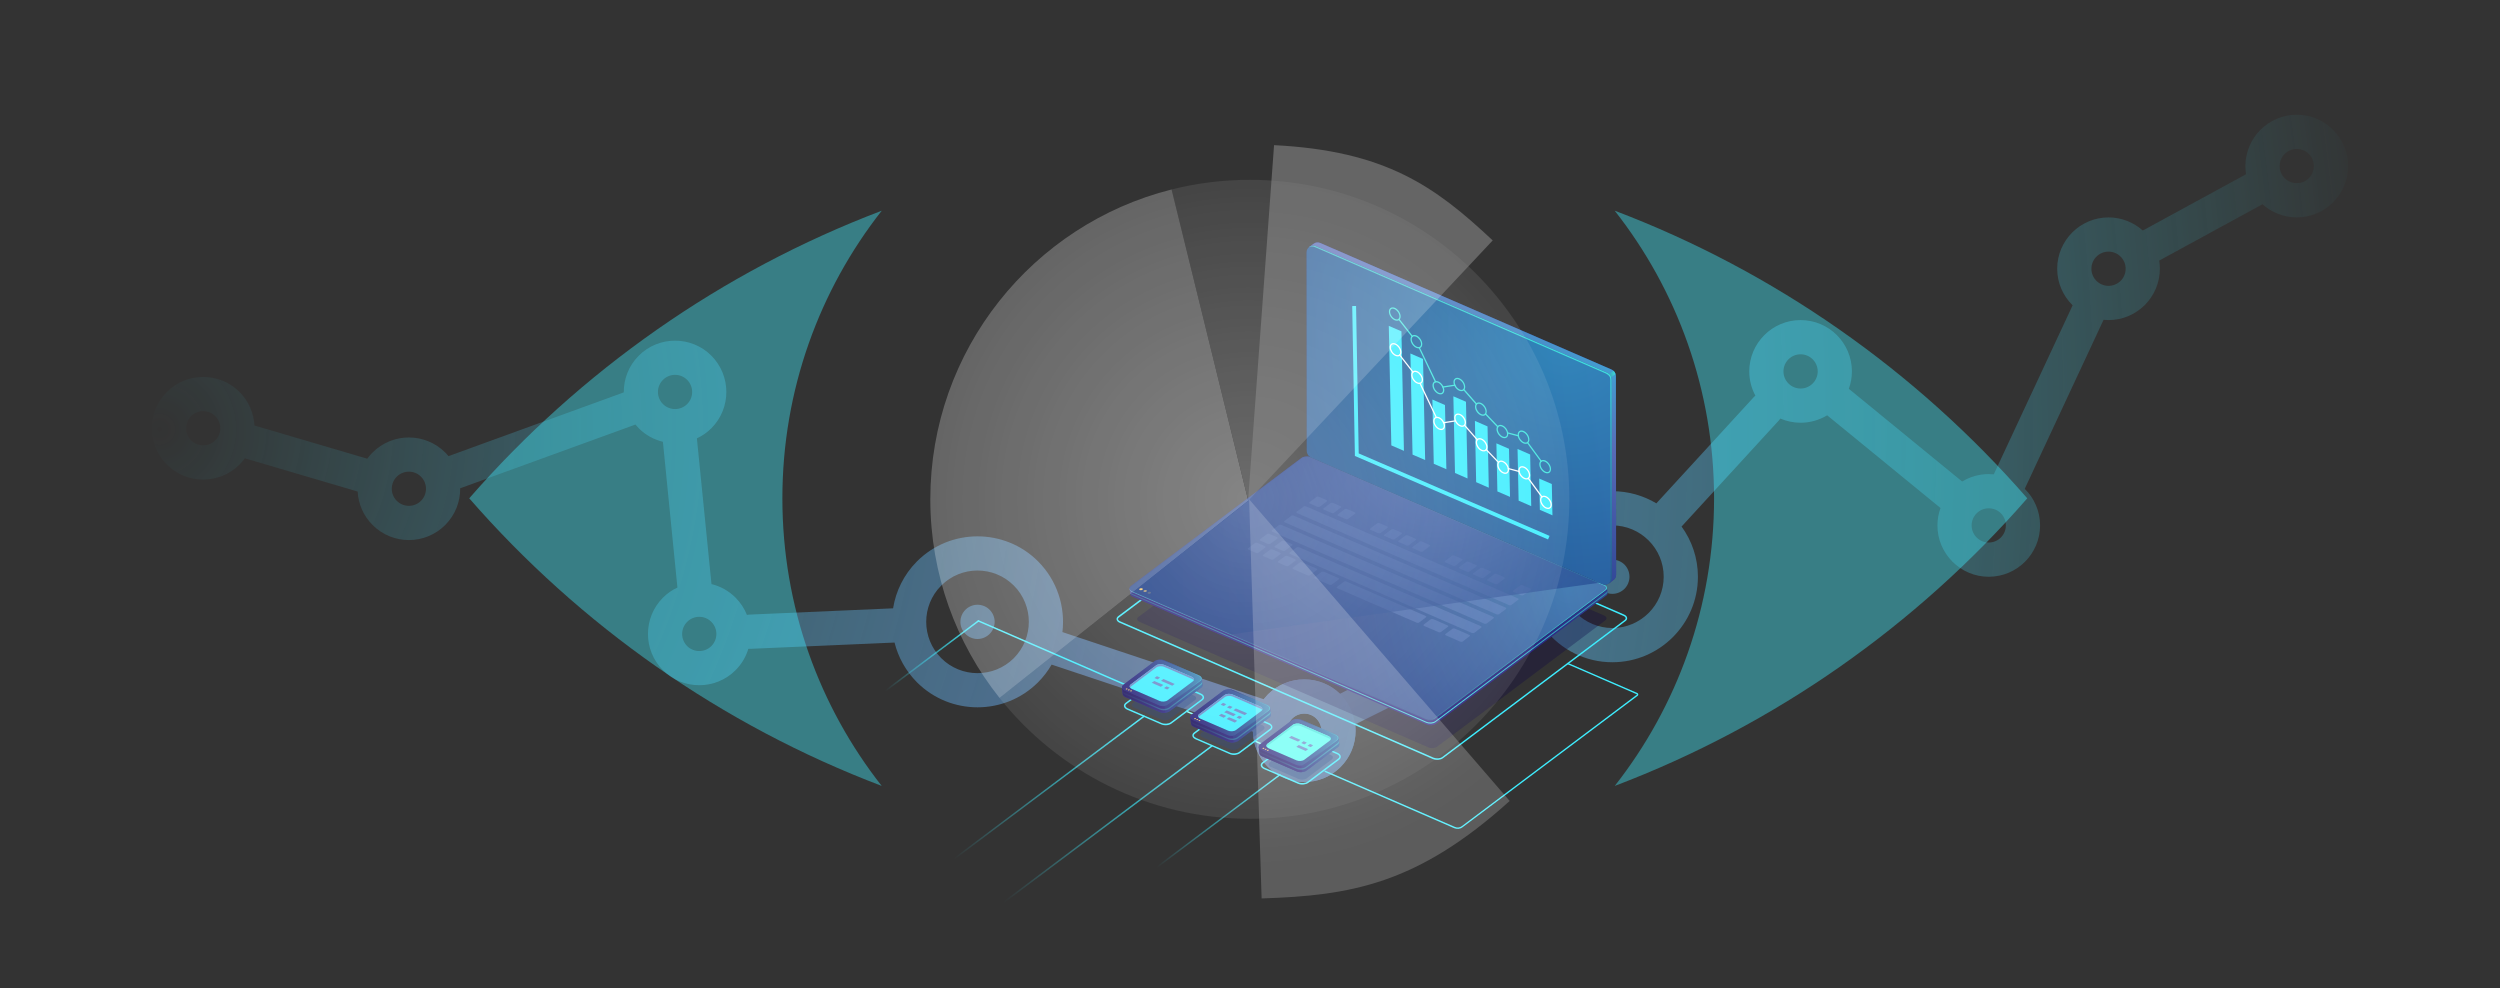 <?xml version="1.0" encoding="utf-8"?>
<!-- Generator: Adobe Illustrator 16.0.0, SVG Export Plug-In . SVG Version: 6.00 Build 0)  -->
<!DOCTYPE svg PUBLIC "-//W3C//DTD SVG 1.1//EN" "http://www.w3.org/Graphics/SVG/1.1/DTD/svg11.dtd">
<svg version="1.1" xmlns="http://www.w3.org/2000/svg" xmlns:xlink="http://www.w3.org/1999/xlink" x="0px" y="0px" width="1366px"
	 height="540px" viewBox="0 0 1366 540" enable-background="new 0 0 1366 540" xml:space="preserve">
<rect x="0" y="0" width="1366" height="540" fill="#333333" stroke="none"/>
<g id="Ñëîé_1">
	<g>
		<g opacity="0.7">
			
				<radialGradient id="SVGID_1_" cx="86.717" cy="234.569" r="1220.024" gradientTransform="matrix(0.999 0 0 0.999 0.568 0.246)" gradientUnits="userSpaceOnUse">
				<stop  offset="0" style="stop-color:#3EEEFF;stop-opacity:0"/>
				<stop  offset="0.234" style="stop-color:#53BCE4;stop-opacity:0.469"/>
				<stop  offset="0.5" style="stop-color:#6987C7"/>
				<stop  offset="0.625" style="stop-color:#5BA9D9;stop-opacity:0.75"/>
				<stop  offset="0.787" style="stop-color:#4BCEEE;stop-opacity:0.425"/>
				<stop  offset="0.918" style="stop-color:#42E6FA;stop-opacity:0.164"/>
				<stop  offset="1" style="stop-color:#3EEEFF;stop-opacity:0"/>
			</radialGradient>
			<path fill="url(#SVGID_1_)" d="M732.435,379.423c-10.915-10.918-28.71-10.921-39.671-0.004c-0.796,0.839-1.567,1.745-2.289,2.633
				L580.499,345.37c1.659-13.739-2.792-28.128-13.33-38.665c-18.212-18.193-47.881-18.193-66.098,0
				c-7.238,7.264-11.601,16.289-13.091,25.688l-78.651,3.428c-0.429,0.025-0.814,0.078-1.222,0.148
				c-1.368-3.435-3.429-6.632-6.206-9.43c-3.752-3.753-8.329-6.218-13.143-7.391l-7.972-79.616c2.87-1.327,5.547-3.17,7.904-5.524
				c10.919-10.94,10.919-28.731,0.001-39.671c-10.941-10.94-28.734-10.94-39.671,0c-5.523,5.517-8.253,12.819-8.193,20.065
				l-95.759,34.83c-0.567-0.683-1.168-1.371-1.817-1.996c-10.93-10.937-28.735-10.937-39.664,0.004
				c-1.071,1.069-2.059,2.183-2.902,3.401l-61.657-18.156c-0.366-6.655-3.077-13.232-8.159-18.314
				c-10.935-10.938-28.733-10.938-39.67,0.003c-10.93,10.917-10.931,28.731,0.001,39.647c10.936,10.961,28.733,10.961,39.666,0.004
				c1.068-1.073,2.044-2.228,2.904-3.407l61.657,18.157c0.362,6.659,3.069,13.221,8.161,18.291
				c10.928,10.96,28.732,10.961,39.663,0.004c5.526-5.5,8.257-12.779,8.192-20.069l95.763-34.825
				c0.568,0.702,1.172,1.389,1.814,2.031c3.761,3.754,8.328,6.221,13.183,7.38l7.934,79.648c-2.872,1.327-5.532,3.147-7.891,5.505
				c-10.935,10.96-10.935,28.75,0,39.67c10.924,10.925,28.736,10.925,39.656,0.003c3.379-3.381,5.72-7.425,7.008-11.728
				c0.418,0.035,0.82,0.053,1.202,0.035l78.669-3.431c1.978,7.979,6.075,15.506,12.291,21.748c18.216,18.19,47.885,18.19,66.098,0
				c2.959-2.982,5.455-6.26,7.442-9.709l109.959,36.668c0.149,6.989,2.88,13.98,8.193,19.293c10.961,10.962,28.756,10.962,39.674,0
				C743.395,408.174,743.395,390.38,732.435,379.423z M104.424,240.613c-3.644-3.636-3.653-9.565-0.002-13.23
				c3.652-3.645,9.58-3.636,13.217-0.002c3.645,3.658,3.652,9.588,0,13.233C113.995,244.26,108.067,244.248,104.424,240.613z
				 M216.802,273.658c-3.642-3.637-3.65-9.565,0-13.208c3.655-3.646,9.585-3.638,13.225,0c3.637,3.637,3.646,9.563,0,13.211
				C226.381,277.303,220.449,277.296,216.802,273.658z M362.245,220.779c-3.652-3.637-3.659-9.565,0-13.211
				c3.65-3.664,9.578-3.655,13.214,0c3.637,3.64,3.648,9.566,0.001,13.211C371.815,224.423,365.886,224.414,362.245,220.779z
				 M375.459,353.002c-3.636-3.638-3.644-9.565,0-13.209c3.647-3.689,9.587-3.68,13.231-0.004c3.637,3.639,3.644,9.566-0.001,13.213
				C385.035,356.644,379.095,356.639,375.459,353.002z M514.288,359.61c-10.94-10.944-10.938-28.734,0-39.654
				c10.938-10.959,28.731-10.961,39.671,0c10.917,10.916,10.917,28.71,0,39.654C543.02,370.544,525.225,370.544,514.288,359.61z
				 M706.017,405.881c-3.671-3.643-3.671-9.564,0-13.21c3.646-3.644,9.565-3.644,13.208,0c3.645,3.645,3.646,9.567,0,13.21
				C715.582,409.526,709.662,409.525,706.017,405.881z"/>
			
				<radialGradient id="SVGID_2_" cx="86.704" cy="234.585" r="1220.04" gradientTransform="matrix(0.999 0 0 0.999 0.568 0.246)" gradientUnits="userSpaceOnUse">
				<stop  offset="0" style="stop-color:#3EEEFF;stop-opacity:0"/>
				<stop  offset="0.234" style="stop-color:#53BCE4;stop-opacity:0.469"/>
				<stop  offset="0.5" style="stop-color:#6987C7"/>
				<stop  offset="0.625" style="stop-color:#5BA9D9;stop-opacity:0.75"/>
				<stop  offset="0.787" style="stop-color:#4BCEEE;stop-opacity:0.425"/>
				<stop  offset="0.918" style="stop-color:#42E6FA;stop-opacity:0.164"/>
				<stop  offset="1" style="stop-color:#3EEEFF;stop-opacity:0"/>
			</radialGradient>
			<path fill="url(#SVGID_2_)" d="M540.728,333.165c-1.758-1.774-4.149-2.723-6.604-2.739c-2.458,0.017-4.852,0.965-6.608,2.739
				c-1.739,1.718-2.743,4.138-2.759,6.628c0.016,2.455,1.005,4.846,2.761,6.584c1.757,1.774,4.147,2.766,6.606,2.78
				c2.456-0.015,4.864-1.021,6.604-2.78c1.755-1.736,2.744-4.127,2.76-6.584C543.472,337.301,542.484,334.9,540.728,333.165z"/>
			<g>
				
					<radialGradient id="SVGID_3_" cx="86.684" cy="234.561" r="1220.029" gradientTransform="matrix(0.999 0 0 0.999 0.568 0.246)" gradientUnits="userSpaceOnUse">
					<stop  offset="0" style="stop-color:#3EEEFF;stop-opacity:0"/>
					<stop  offset="0.234" style="stop-color:#53BCE4;stop-opacity:0.469"/>
					<stop  offset="0.5" style="stop-color:#6987C7"/>
					<stop  offset="0.625" style="stop-color:#5BA9D9;stop-opacity:0.75"/>
					<stop  offset="0.787" style="stop-color:#4BCEEE;stop-opacity:0.425"/>
					<stop  offset="0.918" style="stop-color:#42E6FA;stop-opacity:0.164"/>
					<stop  offset="1" style="stop-color:#3EEEFF;stop-opacity:0"/>
				</radialGradient>
				<path fill="url(#SVGID_3_)" d="M712.691,427.297c15.485,0,28.051-12.555,28.051-28.051c0-1.169-0.092-2.335-0.211-3.46
					l103.711-51.847c8.558,10.897,21.836,17.908,36.749,17.908c25.763,0,46.751-20.95,46.751-46.709
					c0-10.236-3.318-19.728-8.93-27.437l53.225-58.042c0.271-0.308,0.506-0.631,0.729-0.962c3.398,1.453,7.126,2.289,11.075,2.289
					c5.296,0,10.28-1.496,14.517-4.063l61.933,50.661c-1.086,2.959-1.681,6.163-1.681,9.504c0,15.455,12.588,28.052,28.04,28.052
					c15.49-0.003,28.047-12.6,28.047-28.054c0.002-7.826-3.195-14.91-8.392-19.983l43.089-92.361
					c0.914,0.102,1.824,0.148,2.709,0.148c15.469-0.002,28.046-12.601,28.048-28.052c0-1.516-0.118-3.015-0.343-4.462l56.416-30.766
					c4.957,4.443,11.535,7.181,18.725,7.179c15.453,0.002,28.051-12.58,28.051-28.051c-0.001-15.451-12.598-28.049-28.051-28.051
					c-15.454,0-28.048,12.601-28.052,28.051c0,1.519,0.119,3.017,0.343,4.463l-56.418,30.765
					c-4.957-4.444-11.531-7.175-18.719-7.175c-15.457,0-28.053,12.59-28.053,28.047c0,7.807,3.235,14.891,8.432,19.985
					l-43.089,92.357c-0.908-0.095-1.821-0.141-2.743-0.141c-5.297-0.001-10.268,1.471-14.533,4.068l-61.917-50.675
					c1.086-2.972,1.688-6.175,1.692-9.493c-0.002-15.476-12.599-28.052-28.052-28.052c-15.469,0-28.05,12.576-28.05,28.052
					c0,4.768,1.217,9.298,3.34,13.23c-0.346,0.278-0.628,0.535-0.885,0.838l-53.213,58.023c-7.033-4.212-15.271-6.644-24.042-6.644
					c-25.76,0-46.748,20.99-46.748,46.749c0.002,4.164,0.581,8.254,1.591,12.109l-103.673,51.824
					c-5.028-4.837-11.897-7.875-19.47-7.874c-15.453-0.001-28.053,12.598-28.051,28.048
					C684.641,414.742,697.241,427.297,712.691,427.297z M1254.947,81.39c5.14,0.003,9.353,4.184,9.353,9.35
					c0,5.165-4.213,9.349-9.351,9.349c-5.133,0.003-9.35-4.185-9.35-9.349C1245.6,85.574,1249.816,81.391,1254.947,81.39z
					 M1152.104,137.49c5.169,0,9.346,4.188,9.346,9.35c0,5.167-4.177,9.351-9.346,9.351c-5.138-0.001-9.355-4.183-9.352-9.351
					C1142.748,141.677,1146.966,137.489,1152.104,137.49z M1086.65,277.74c5.174,0,9.35,4.164,9.35,9.348
					c0,5.147-4.176,9.352-9.352,9.35c-5.131,0.002-9.344-4.202-9.346-9.35C1077.303,281.904,1081.518,277.738,1086.65,277.74z
					 M983.842,193.588c5.131,0,9.35,4.188,9.35,9.354c-0.003,5.141-4.219,9.35-9.351,9.351c-5.175,0-9.35-4.209-9.349-9.351
					C974.491,197.776,978.666,193.588,983.842,193.588z M880.991,287.088c15.453,0,28.052,12.561,28.052,28.051
					c0,15.454-12.599,28.01-28.052,28.01c-15.449,0.002-28.051-12.556-28.051-28.01C852.944,299.648,865.542,287.09,880.991,287.088
					z M712.691,389.896c5.188,0,9.351,4.209,9.351,9.35c-0.001,5.187-4.165,9.351-9.351,9.351c-5.144,0-9.35-4.164-9.35-9.351
					C703.345,394.103,707.548,389.896,712.691,389.896z"/>
				
					<radialGradient id="SVGID_4_" cx="86.643" cy="234.614" r="1220.108" gradientTransform="matrix(0.999 0 0 0.999 0.568 0.246)" gradientUnits="userSpaceOnUse">
					<stop  offset="0" style="stop-color:#3EEEFF;stop-opacity:0"/>
					<stop  offset="0.234" style="stop-color:#53BCE4;stop-opacity:0.469"/>
					<stop  offset="0.5" style="stop-color:#6987C7"/>
					<stop  offset="0.625" style="stop-color:#5BA9D9;stop-opacity:0.75"/>
					<stop  offset="0.787" style="stop-color:#4BCEEE;stop-opacity:0.425"/>
					<stop  offset="0.918" style="stop-color:#42E6FA;stop-opacity:0.164"/>
					<stop  offset="1" style="stop-color:#3EEEFF;stop-opacity:0"/>
				</radialGradient>
				<path fill="url(#SVGID_4_)" d="M880.991,324.479c2.479,0.011,4.865-0.996,6.636-2.744c1.71-1.731,2.716-4.117,2.716-6.594
					c0-2.502-1.006-4.907-2.716-6.64c-1.771-1.75-4.156-2.711-6.636-2.711c-2.479-0.002-4.86,0.962-6.637,2.713
					c-1.709,1.73-2.714,4.14-2.713,6.635c-0.001,2.478,1.004,4.865,2.713,6.597C876.129,323.483,878.513,324.49,880.991,324.479z"/>
			</g>
		</g>
		<g opacity="0.4">
			<g>
				<g>
					<g>
						<path fill="#3EEEFF" d="M427.494,272.294c0-59.318,20.286-113.896,54.298-157.172
							c-87.662,33.27-164.888,87.737-225.406,157.156c60.511,69.41,137.727,123.871,225.376,157.143
							C447.768,386.151,427.494,331.592,427.494,272.294z"/>
						<path fill="#3EEEFF" d="M882.264,115.113c34.015,43.279,54.302,97.859,54.302,157.181c0,59.302-20.274,113.864-54.271,157.134
							c87.66-33.271,164.887-87.735,225.405-157.15C1047.174,202.853,969.938,148.383,882.264,115.113z"/>
					</g>
				</g>
			</g>
		</g>
		<g>
			<g>
				<g>
					<g>
						<path fill="#3EEEFF" d="M782.947,414.752l-171.223-74.49c-0.923-0.386-1.545-1.063-1.633-1.852
							c-0.088-0.622,0.227-1.232,0.861-1.729l99.794-74.932c1.32-1.002,3.703-1.176,5.416-0.42l171.224,74.449
							c0.971,0.414,1.61,1.101,1.691,1.848c0.072,0.624-0.237,1.275-0.897,1.73l-99.752,74.952
							c-0.622,0.474-1.436,0.738-2.333,0.838C785.049,415.267,783.908,415.163,782.947,414.752z M887.716,338.729
							c0.265-0.265,0.586-0.603,0.538-1.01c-0.048-0.456-0.472-0.893-1.185-1.178L715.86,262.067
							c-1.441-0.604-3.564-0.467-4.656,0.355l-99.74,74.967c-0.28,0.184-0.635,0.523-0.588,0.931
							c0.053,0.497,0.518,0.888,1.21,1.176l171.224,74.493c1.425,0.586,3.562,0.466,4.637-0.31L887.716,338.729z"/>
						<path opacity="0.3" fill="#0B0244" d="M785.147,408.063l92.001-69.093c1.113-0.839,0.79-2.038-0.669-2.634L718.628,267.65
							c-1.462-0.613-3.549-0.449-4.66,0.347l-91.932,69.108c-1.121,0.84-0.861,2.003,0.642,2.677L780.5,408.386
							C781.947,409.062,784.043,408.9,785.147,408.063z"/>
						<g>
							<path fill="#312A91" d="M617.312,322.059l4.302,0.271l90.061-67.687c1.148-0.867,3.333-1.038,4.871-0.358l153.972,66.957
								l7.554,0.42l0.314,2.449h-0.001c0.058,0.477-0.151,0.925-0.713,1.313l-93.214,70.075c-1.162,0.868-3.332,1.039-4.893,0.342
								l-160.619-69.829c-0.826-0.334-1.286-0.9-1.354-1.442h-0.002L617.312,322.059z"/>
							
								<radialGradient id="SVGID_5_" cx="547.912" cy="354.818" r="205.017" gradientTransform="matrix(-0.988 0.117 0.116 0.996 1417.973 -91.197)" gradientUnits="userSpaceOnUse">
								<stop  offset="0" style="stop-color:#42E8E0"/>
								<stop  offset="0.016" style="stop-color:#40D8D7"/>
								<stop  offset="0.061" style="stop-color:#3AAFC0"/>
								<stop  offset="0.111" style="stop-color:#3589AC"/>
								<stop  offset="0.166" style="stop-color:#30699A"/>
								<stop  offset="0.227" style="stop-color:#2C4D8B"/>
								<stop  offset="0.296" style="stop-color:#29377F"/>
								<stop  offset="0.376" style="stop-color:#272675"/>
								<stop  offset="0.475" style="stop-color:#251B6F"/>
								<stop  offset="0.614" style="stop-color:#24146B"/>
								<stop  offset="1" style="stop-color:#24126A"/>
							</radialGradient>
							<path opacity="0.5" fill="url(#SVGID_5_)" d="M617.312,322.059l4.302,0.271l90.061-67.687
								c1.148-0.867,3.333-1.038,4.871-0.358l153.972,66.957l7.554,0.42l0.314,2.449h-0.001c0.058,0.477-0.151,0.925-0.713,1.313
								l-93.214,70.075c-1.162,0.868-3.332,1.039-4.893,0.342l-160.619-69.829c-0.826-0.334-1.286-0.9-1.354-1.442h-0.002
								L617.312,322.059z"/>
							
								<radialGradient id="SVGID_6_" cx="678.667" cy="415.783" r="363.053" gradientTransform="matrix(-0.988 0.117 0.116 0.996 1417.973 -91.197)" gradientUnits="userSpaceOnUse">
								<stop  offset="0" style="stop-color:#42E8E0"/>
								<stop  offset="0.102" style="stop-color:#3CCACE"/>
								<stop  offset="0.344" style="stop-color:#2F87A5"/>
								<stop  offset="0.564" style="stop-color:#255385"/>
								<stop  offset="0.753" style="stop-color:#1E2D6E"/>
								<stop  offset="0.905" style="stop-color:#1A1660"/>
								<stop  offset="1" style="stop-color:#180D5B"/>
							</radialGradient>
							<path fill="url(#SVGID_6_)" d="M618.757,324.543l160.642,69.826c1.557,0.661,3.686,0.492,4.848-0.38l93.261-70.037
								c0.521-0.385,0.765-0.914,0.699-1.348l0.002,0.002l0.077,0.618h-0.002c0.061,0.474-0.176,0.959-0.705,1.387l-93.26,69.996
								c-1.146,0.868-3.291,1.039-4.849,0.413l-160.644-69.9c-0.805-0.337-1.268-0.899-1.329-1.402h-0.001l-0.072-0.658h0.002
								C617.487,323.604,617.948,324.126,618.757,324.543z"/>
							<path fill="#312A91" d="M784.137,393.002l93.26-70.036c1.158-0.836,0.865-2.113-0.694-2.77l-160.64-69.869
								c-1.499-0.64-3.689-0.468-4.832,0.399l-93.254,70.017c-1.161,0.87-0.828,2.111,0.67,2.812l160.64,69.828
								C780.818,394.041,782.973,393.871,784.137,393.002z"/>
							
								<linearGradient id="SVGID_7_" gradientUnits="userSpaceOnUse" x1="588.09" y1="329.387" x2="847.164" y2="329.387" gradientTransform="matrix(-0.993 0.117 0.117 0.993 1422.006 -88.969)">
								<stop  offset="0" style="stop-color:#180D5B"/>
								<stop  offset="0.095" style="stop-color:#1A1660"/>
								<stop  offset="0.247" style="stop-color:#1E2D6E"/>
								<stop  offset="0.436" style="stop-color:#255385"/>
								<stop  offset="0.655" style="stop-color:#2F87A5"/>
								<stop  offset="0.898" style="stop-color:#3CCACE"/>
								<stop  offset="1" style="stop-color:#42E8E0"/>
							</linearGradient>
							<path opacity="0.7" fill="url(#SVGID_7_)" d="M784.137,393.002l93.26-70.036c1.158-0.836,0.865-2.113-0.694-2.77
								l-160.64-69.869c-1.499-0.64-3.689-0.468-4.832,0.399l-93.254,70.017c-1.161,0.87-0.828,2.111,0.67,2.812l160.64,69.828
								C780.818,394.041,782.973,393.871,784.137,393.002z"/>
						</g>
						<g opacity="0.4">
							
								<radialGradient id="SVGID_8_" cx="584.529" cy="354.977" r="104.952" gradientTransform="matrix(-0.988 0.117 0.116 0.996 1417.973 -91.197)" gradientUnits="userSpaceOnUse">
								<stop  offset="0" style="stop-color:#42E8E0"/>
								<stop  offset="0.102" style="stop-color:#3CCACE"/>
								<stop  offset="0.344" style="stop-color:#2F87A5"/>
								<stop  offset="0.564" style="stop-color:#255385"/>
								<stop  offset="0.753" style="stop-color:#1E2D6E"/>
								<stop  offset="0.905" style="stop-color:#1A1660"/>
								<stop  offset="1" style="stop-color:#180D5B"/>
							</radialGradient>
							<path opacity="0.5" fill="url(#SVGID_8_)" d="M617.252,321.552l4.302,0.228l90.062-67.666
								c1.142-0.824,3.334-0.996,4.873-0.357l153.973,66.976l7.552,0.461l0.049,0.424h-0.002c0.079,0.435-0.144,0.964-0.664,1.35
								l-93.26,70.036c-1.164,0.869-3.318,1.039-4.85,0.381l-160.64-69.827c-0.809-0.418-1.272-0.941-1.333-1.483l-0.002-0.002
								L617.252,321.552z"/>
							
								<radialGradient id="SVGID_9_" cx="590.376" cy="331.616" r="216.374" gradientTransform="matrix(-0.988 0.117 0.116 0.996 1417.973 -91.197)" gradientUnits="userSpaceOnUse">
								<stop  offset="0" style="stop-color:#42E8E0"/>
								<stop  offset="0.102" style="stop-color:#3CCACE"/>
								<stop  offset="0.344" style="stop-color:#2F87A5"/>
								<stop  offset="0.564" style="stop-color:#255385"/>
								<stop  offset="0.753" style="stop-color:#1E2D6E"/>
								<stop  offset="0.905" style="stop-color:#1A1660"/>
								<stop  offset="1" style="stop-color:#180D5B"/>
							</radialGradient>
							<path opacity="0.7" fill="url(#SVGID_9_)" d="M784.082,392.533l93.255-70.076c1.159-0.868,0.859-2.111-0.69-2.77
								l-160.642-69.85c-1.498-0.68-3.689-0.509-4.832,0.359l-93.255,70.038c-1.157,0.909-0.831,2.111,0.67,2.77l160.64,69.871
								C780.747,393.535,782.918,393.363,784.082,392.533z"/>
							<path fill="#312A91" d="M784.082,392.533l93.255-70.076c1.159-0.868,0.859-2.111-0.69-2.77l-160.642-69.85
								c-1.498-0.68-3.689-0.509-4.832,0.359l-93.255,70.038c-1.157,0.909-0.831,2.111,0.67,2.77l160.64,69.871
								C780.747,393.535,782.918,393.363,784.082,392.533z"/>
						</g>
						
							<radialGradient id="SVGID_10_" cx="607.54" cy="342.016" r="177.073" gradientTransform="matrix(-0.988 0.117 0.116 0.996 1417.973 -91.197)" gradientUnits="userSpaceOnUse">
							<stop  offset="0" style="stop-color:#42E8E0"/>
							<stop  offset="0.102" style="stop-color:#3CCACE"/>
							<stop  offset="0.344" style="stop-color:#2F87A5"/>
							<stop  offset="0.564" style="stop-color:#255385"/>
							<stop  offset="0.753" style="stop-color:#1E2D6E"/>
							<stop  offset="0.905" style="stop-color:#1A1660"/>
							<stop  offset="1" style="stop-color:#180D5B"/>
						</radialGradient>
						<path opacity="0.5" fill="url(#SVGID_10_)" d="M784.082,392.533l93.255-70.076c1.159-0.868,0.859-2.111-0.69-2.77
							l-160.642-69.85c-1.498-0.68-3.689-0.509-4.832,0.359l-93.255,70.038c-1.157,0.909-0.831,2.111,0.67,2.77l160.64,69.871
							C780.747,393.535,782.918,393.363,784.082,392.533z"/>
						
							<radialGradient id="SVGID_11_" cx="558.984" cy="342.92" r="353.279" gradientTransform="matrix(-0.988 0.117 0.116 0.996 1417.973 -91.197)" gradientUnits="userSpaceOnUse">
							<stop  offset="0" style="stop-color:#6987C7"/>
							<stop  offset="0.18" style="stop-color:#5373B6"/>
							<stop  offset="0.535" style="stop-color:#2E5097"/>
							<stop  offset="0.821" style="stop-color:#163A85"/>
							<stop  offset="1" style="stop-color:#0E327E"/>
						</radialGradient>
						<path opacity="0.5" fill="url(#SVGID_11_)" d="M784.082,392.533l93.255-70.076c1.159-0.868,0.859-2.111-0.69-2.77
							l-160.642-69.85c-1.498-0.68-3.689-0.509-4.832,0.359l-93.255,70.038c-1.157,0.909-0.831,2.111,0.67,2.77l160.64,69.871
							C780.747,393.535,782.918,393.363,784.082,392.533z"/>
						
							<radialGradient id="SVGID_12_" cx="584.71" cy="342.016" r="311.015" gradientTransform="matrix(-0.988 0.117 0.116 0.996 1417.973 -91.197)" gradientUnits="userSpaceOnUse">
							<stop  offset="0" style="stop-color:#42E8E0"/>
							<stop  offset="0.102" style="stop-color:#3CCACE"/>
							<stop  offset="0.344" style="stop-color:#2F87A5"/>
							<stop  offset="0.564" style="stop-color:#255385"/>
							<stop  offset="0.753" style="stop-color:#1E2D6E"/>
							<stop  offset="0.905" style="stop-color:#1A1660"/>
							<stop  offset="1" style="stop-color:#180D5B"/>
						</radialGradient>
						<path opacity="0.9" fill="url(#SVGID_12_)" d="M783.518,392.579l93.229-70.076c1.242-0.965,1.393-1.881-0.648-2.769
							l-160.64-69.85c-0.704-0.283-1.538-0.459-2.307-0.387c0.966-0.16,1.989-0.026,2.853,0.34l160.642,69.85
							c1.55,0.658,1.85,1.901,0.69,2.77l-93.255,70.076c-0.61,0.451-1.564,0.687-2.547,0.727
							C782.316,393.166,782.99,392.949,783.518,392.579z"/>
					</g>
					<path fill="#312A91" d="M716.637,244.285l-0.111-108.38c-0.004-0.234,0.019-0.457,0.068-0.669l-1.131-0.356l2.3-1.714
						l-0.003,0.01c0.961-0.752,2.33-0.975,3.588-0.428l159.057,69.094c1.539,0.647,2.52,2.132,2.525,3.787l0.115,108.42
						c0,1.31-0.689,2.41-1.659,3.009l-2.249,1.728l0.248-1.291c-0.413-0.02-0.803-0.169-1.185-0.306l-159.096-69.108
						C717.625,247.445,716.641,245.939,716.637,244.285z"/>
					
						<linearGradient id="SVGID_13_" gradientUnits="userSpaceOnUse" x1="601.654" y1="180.38" x2="715.967" y2="306.211" gradientTransform="matrix(-0.993 0.117 0.117 0.993 1422.006 -88.969)">
						<stop  offset="0" style="stop-color:#3EEEFF"/>
						<stop  offset="0.117" style="stop-color:#50C2E7"/>
						<stop  offset="0.285" style="stop-color:#6987C7"/>
						<stop  offset="0.413" style="stop-color:#5373B6"/>
						<stop  offset="0.667" style="stop-color:#2E5097"/>
						<stop  offset="0.872" style="stop-color:#163A85"/>
						<stop  offset="1" style="stop-color:#0E327E"/>
					</linearGradient>
					<path opacity="0.7" fill="url(#SVGID_13_)" d="M716.637,244.285l-0.111-108.38c-0.004-0.234,0.019-0.457,0.068-0.669
						l-1.131-0.356l2.3-1.714l-0.003,0.01c0.961-0.752,2.33-0.975,3.588-0.428l159.057,69.094c1.539,0.647,2.52,2.132,2.525,3.787
						l0.115,108.42c0,1.31-0.689,2.41-1.659,3.009l-2.249,1.728l0.248-1.291c-0.413-0.02-0.803-0.169-1.185-0.306l-159.096-69.108
						C717.625,247.445,716.641,245.939,716.637,244.285z"/>
					
						<linearGradient id="SVGID_14_" gradientUnits="userSpaceOnUse" x1="572.312" y1="240.801" x2="742.305" y2="240.801" gradientTransform="matrix(-0.993 0.117 0.117 0.993 1422.006 -88.969)">
						<stop  offset="0" style="stop-color:#2B237C"/>
						<stop  offset="1" style="stop-color:#180D5B"/>
					</linearGradient>
					<path fill="url(#SVGID_14_)" d="M716.508,250.066l159.059,69.108c2.396,1.047,5.084-0.769,5.088-3.392l-0.118-108.379
						c-0.004-1.654-0.979-3.139-2.509-3.791l-159.053-69.091c-2.397-1.044-5.093,0.73-5.089,3.37l0.108,108.38
						C714.002,247.907,714.968,249.396,716.508,250.066z"/>
					
						<radialGradient id="SVGID_15_" cx="593.631" cy="206.122" r="455.983" gradientTransform="matrix(-0.988 0.117 0.116 0.996 1417.973 -91.197)" gradientUnits="userSpaceOnUse">
						<stop  offset="0" style="stop-color:#3EEEFF"/>
						<stop  offset="0.268" style="stop-color:#2DACD2"/>
						<stop  offset="0.513" style="stop-color:#2078AE"/>
						<stop  offset="0.725" style="stop-color:#165294"/>
						<stop  offset="0.894" style="stop-color:#103B84"/>
						<stop  offset="1" style="stop-color:#0E327E"/>
					</radialGradient>
					<path opacity="0.5" fill="url(#SVGID_15_)" d="M716.508,250.066l159.059,69.108c2.396,1.047,5.084-0.769,5.088-3.392
						l-0.118-108.379c-0.004-1.654-0.979-3.139-2.509-3.791l-159.053-69.091c-2.397-1.044-5.093,0.73-5.089,3.37l0.108,108.38
						C714.002,247.907,714.968,249.396,716.508,250.066z"/>
					
						<radialGradient id="SVGID_16_" cx="568.314" cy="229.474" r="18.441" gradientTransform="matrix(-0.988 0.117 0.116 0.996 1417.973 -91.197)" gradientUnits="userSpaceOnUse">
						<stop  offset="0" style="stop-color:#42E8E0"/>
						<stop  offset="0.102" style="stop-color:#3CCACE"/>
						<stop  offset="0.344" style="stop-color:#2F87A5"/>
						<stop  offset="0.564" style="stop-color:#255385"/>
						<stop  offset="0.753" style="stop-color:#1E2D6E"/>
						<stop  offset="0.905" style="stop-color:#1A1660"/>
						<stop  offset="1" style="stop-color:#180D5B"/>
					</radialGradient>
					<path opacity="0.9" fill="url(#SVGID_16_)" d="M879.179,204.375l2.388-1.785c0.563,0.499,0.951,1.137,1.15,1.859l-2.377,1.787
						C880.133,205.514,879.746,204.874,879.179,204.375z"/>
					
						<linearGradient id="SVGID_17_" gradientUnits="userSpaceOnUse" x1="623.5" y1="199.124" x2="722.426" y2="321.299" gradientTransform="matrix(-0.993 0.117 0.117 0.993 1422.006 -88.969)">
						<stop  offset="0" style="stop-color:#42E8E0"/>
						<stop  offset="0.102" style="stop-color:#3CCACE"/>
						<stop  offset="0.344" style="stop-color:#2F87A5"/>
						<stop  offset="0.564" style="stop-color:#255385"/>
						<stop  offset="0.753" style="stop-color:#1E2D6E"/>
						<stop  offset="0.905" style="stop-color:#1A1660"/>
						<stop  offset="1" style="stop-color:#180D5B"/>
					</linearGradient>
					<path opacity="0.9" fill="url(#SVGID_17_)" d="M880.029,316.306l-0.113-108.44c0.045-1.845-0.615-2.792-2.471-3.773
						l-159.097-69.105c-1.158-0.492-2.356-0.346-3.318,0.222c0.998-0.94,2.526-1.306,3.944-0.688l159.053,69.091
						c1.529,0.651,2.505,2.137,2.509,3.791l0.118,108.379c-0.002,1.36-0.736,2.523-1.78,3.15
						C879.592,318.249,880.025,317.334,880.029,316.306z"/>
					<g opacity="0.4">
						<g>
							<path fill="#6987C7" d="M827.032,323.461l4.086,1.774c0.449,0.184,1.024,0.139,1.372-0.105l3.748-2.803
								c0.313-0.247,0.227-0.575-0.169-0.764l-4.141-1.775c-0.396-0.224-1.02-0.176-1.321,0.111l-3.761,2.805
								C826.504,322.947,826.618,323.314,827.032,323.461z"/>
							<path fill="#6987C7" d="M730.742,321.419l43.338,18.817c0.415,0.187,1.021,0.142,1.323-0.104l3.761-2.842
								c0.302-0.248,0.227-0.575-0.174-0.724l-43.348-18.817c-0.4-0.187-1.022-0.14-1.323,0.103l-3.762,2.809
								C730.211,320.867,730.283,321.233,730.742,321.419z"/>
							<path fill="#6987C7" d="M698.586,307.48l4.137,1.809c0.394,0.15,1.016,0.105,1.322-0.143l3.761-2.81
								c0.302-0.241,0.208-0.565-0.188-0.795l-4.1-1.768c-0.434-0.15-1.015-0.102-1.363,0.104l-3.739,2.801
								C698.092,306.967,698.188,307.292,698.586,307.48z"/>
							<path fill="#6987C7" d="M690.411,303.917l4.138,1.798c0.397,0.201,1.022,0.154,1.324-0.134l3.761-2.803
								c0.302-0.245,0.227-0.571-0.187-0.76l-4.113-1.768c-0.423-0.188-1.003-0.141-1.348,0.104l-3.758,2.802
								C689.919,303.406,690.013,303.729,690.411,303.917z"/>
							<path fill="#6987C7" d="M696.771,299.166l4.078,1.773c0.459,0.228,1.021,0.183,1.342-0.106l3.784-2.803
								c0.317-0.248,0.225-0.612-0.208-0.763l-4.099-1.781c-0.396-0.176-1.021-0.128-1.325,0.102l-3.758,2.82
								C696.239,298.613,696.313,298.981,696.771,299.166z"/>
							<path fill="#6987C7" d="M682.147,300.309l4.107,1.772c0.397,0.23,1.021,0.183,1.322-0.105l3.76-2.803
								c0.306-0.205,0.232-0.574-0.186-0.759l-4.111-1.772c-0.419-0.166-0.984-0.139-1.329,0.105l-3.779,2.805
								C681.629,299.811,681.704,300.165,682.147,300.309z"/>
						</g>
						<g>
							<path fill="#6987C7" d="M790.019,347.152l7.876,3.453c0.413,0.148,1.018,0.102,1.322-0.103l3.762-2.848
								c0.344-0.244,0.269-0.569-0.174-0.759l-7.846-3.413c-0.438-0.188-1.021-0.142-1.364,0.105l-3.76,2.802
								C789.532,346.636,789.624,347.002,790.019,347.152z"/>
							<path fill="#6987C7" d="M778.157,342.027l7.867,3.383c0.396,0.213,1.021,0.184,1.324-0.101l3.76-2.805
								c0.332-0.246,0.228-0.615-0.189-0.801l-7.87-3.414c-0.394-0.149-0.989-0.103-1.322,0.102l-3.761,2.848
								C777.664,341.483,777.738,341.81,778.157,342.027z"/>
							<path fill="#6987C7" d="M718.464,316.098l7.889,3.416c0.394,0.148,1.021,0.14,1.323-0.105l3.76-2.806
								c0.345-0.243,0.252-0.609-0.188-0.798l-7.87-3.418c-0.41-0.145-0.975-0.1-1.324,0.105l-3.759,2.847
								C717.991,315.584,718.066,315.912,718.464,316.098z"/>
							<path fill="#6987C7" d="M706.595,310.945l7.871,3.418c0.417,0.186,1.021,0.141,1.34-0.107l3.744-2.845
								c0.313-0.243,0.227-0.571-0.165-0.72l-7.894-3.412c-0.396-0.19-1.011-0.143-1.326,0.063l-3.736,2.841
								C706.104,310.434,706.196,310.758,706.595,310.945z"/>
							<path fill="#6987C7" d="M812.925,317.319l4.076,1.813c0.456,0.146,1.023,0.139,1.354-0.104l3.771-2.847
								c0.301-0.244,0.227-0.57-0.174-0.76l-4.129-1.771c-0.4-0.187-1.021-0.139-1.328,0.064l-3.758,2.888
								C812.395,316.806,812.469,317.133,812.925,317.319z"/>
							<path fill="#6987C7" d="M708.733,280.37l115.756,50.257c0.415,0.188,1.024,0.142,1.33-0.104l3.751-2.845
								c0.306-0.246,0.228-0.572-0.166-0.719l-115.775-50.275c-0.396-0.19-1.021-0.143-1.323,0.102l-3.76,2.806
								C708.242,279.816,708.317,280.186,708.733,280.37z"/>
							<path fill="#6987C7" d="M701.959,285.415l115.777,50.273c0.396,0.163,1.02,0.141,1.322-0.103l3.762-2.805
								c0.343-0.287,0.268-0.613-0.191-0.8l-115.772-50.234c-0.396-0.189-0.978-0.142-1.322,0.084l-3.739,2.862
								C701.473,284.922,701.566,285.247,701.959,285.415z"/>
							<path fill="#6987C7" d="M695.207,290.52l115.761,50.233c0.452,0.189,1.02,0.137,1.336-0.105l3.786-2.803
								c0.308-0.246,0.227-0.614-0.212-0.802l-115.733-50.254c-0.435-0.169-1.016-0.122-1.344,0.105l-3.778,2.845
								C694.716,289.965,694.796,290.31,695.207,290.52z"/>
							<path fill="#6987C7" d="M704.944,302.729l99.274,43.125c0.43,0.15,1.011,0.104,1.358-0.104l3.76-2.869
								c0.305-0.219,0.229-0.545-0.188-0.733l-99.311-43.126c-0.397-0.146-1.016-0.101-1.321,0.104l-3.766,2.805
								C704.412,302.217,704.486,302.544,704.944,302.729z"/>
							<path fill="#6987C7" d="M805.185,314.001l4.138,1.771c0.399,0.188,1.02,0.141,1.324-0.104l3.761-2.805
								c0.3-0.287,0.226-0.612-0.187-0.761l-4.117-1.812c-0.42-0.187-0.979-0.142-1.33,0.147l-3.756,2.803
								C804.711,313.447,804.787,313.772,805.185,314.001z"/>
							<path fill="#6987C7" d="M797.506,310.639l4.096,1.771c0.441,0.188,1.02,0.142,1.322-0.104l3.799-2.804
								c0.309-0.206,0.218-0.572-0.221-0.759l-4.099-1.769c-0.399-0.232-1.021-0.185-1.321,0.103l-3.762,2.805
								C796.978,310.126,797.067,310.492,797.506,310.639z"/>
							<path fill="#6987C7" d="M789.788,307.317l4.116,1.732c0.415,0.228,0.994,0.181,1.328-0.064l3.754-2.844
								c0.307-0.206,0.232-0.574-0.165-0.763l-4.141-1.768c-0.394-0.15-1.019-0.141-1.321,0.104l-3.761,2.804
								C789.296,306.764,789.372,307.132,789.788,307.317z"/>
							<path fill="#6987C7" d="M772.032,299.573l4.101,1.811c0.441,0.188,1.005,0.141,1.348-0.105l3.761-2.843
								c0.3-0.247,0.228-0.573-0.169-0.72l-4.135-1.812c-0.41-0.187-1.021-0.142-1.321,0.104l-3.762,2.846
								C771.547,299.058,771.62,299.386,772.032,299.573z"/>
							<path fill="#6987C7" d="M764.297,296.212l4.141,1.811c0.396,0.188,1.02,0.139,1.321-0.104l3.762-2.847
								c0.343-0.243,0.231-0.572-0.185-0.718l-4.081-1.813c-0.455-0.187-1.027-0.139-1.378,0.105l-3.744,2.845
								C763.826,295.737,763.906,296.064,764.297,296.212z"/>
							<path fill="#6987C7" d="M756.619,292.892l4.086,1.771c0.449,0.186,1.029,0.139,1.346-0.105l3.771-2.801
								c0.322-0.25,0.23-0.576-0.2-0.763l-4.103-1.811c-0.399-0.184-1.021-0.135-1.324,0.144l-3.76,2.807
								C756.091,292.377,756.168,292.704,756.619,292.892z"/>
							<path fill="#6987C7" d="M748.895,289.551l4.126,1.785c0.412,0.152,1.018,0.106,1.324-0.1l3.757-2.823
								c0.306-0.226,0.231-0.594-0.172-0.781l-4.132-1.75c-0.409-0.23-0.978-0.183-1.326,0.085l-3.758,2.822
								C748.41,289.017,748.485,289.386,748.895,289.551z"/>
							<path fill="#6987C7" d="M731.134,281.824l4.14,1.813c0.397,0.167,0.984,0.14,1.322-0.106l3.761-2.845
								c0.304-0.224,0.229-0.552-0.187-0.745l-4.118-1.786c-0.417-0.186-1.02-0.142-1.326,0.083l-3.76,2.868
								C730.665,281.329,730.739,281.657,731.134,281.824z"/>
							<path fill="#6987C7" d="M688.677,295.425l4.095,1.771c0.454,0.146,1.015,0.102,1.342-0.104l3.781-2.823
								c0.304-0.227,0.229-0.595-0.185-0.763l-4.121-1.77c-0.413-0.208-1.019-0.164-1.32,0.105l-3.762,2.804
								C688.16,294.871,688.236,295.237,688.677,295.425z"/>
							<path fill="#6987C7" d="M723.414,278.482l4.137,1.791c0.398,0.188,1.021,0.141,1.325-0.083l3.758-2.866
								c0.348-0.225,0.257-0.55-0.184-0.72l-4.097-1.81c-0.438-0.167-1.021-0.121-1.324,0.104l-3.803,2.846
								C722.924,277.971,723.018,278.294,723.414,278.482z"/>
							<path fill="#6987C7" d="M715.735,275.123l4.078,1.813c0.456,0.166,1.017,0.122,1.368-0.104l3.757-2.846
								c0.304-0.226,0.229-0.552-0.17-0.74l-4.138-1.81c-0.395-0.17-1.017-0.123-1.32,0.104l-3.762,2.846
								C715.246,274.629,715.321,274.955,715.735,275.123z"/>
						</g>
					</g>
					
						<radialGradient id="SVGID_18_" cx="670.842" cy="248.743" r="170.434" gradientTransform="matrix(-0.988 0.117 0.116 0.996 1417.973 -91.197)" gradientUnits="userSpaceOnUse">
						<stop  offset="0" style="stop-color:#6987C7"/>
						<stop  offset="0.18" style="stop-color:#5373B6"/>
						<stop  offset="0.535" style="stop-color:#2E5097"/>
						<stop  offset="0.821" style="stop-color:#163A85"/>
						<stop  offset="1" style="stop-color:#0E327E"/>
					</radialGradient>
					<path opacity="0.6" fill="url(#SVGID_18_)" d="M873.77,318.422l-200.876,28.183l-54.305-23.6
						c-1.501-0.658-1.828-1.86-0.67-2.77l93.255-70.038c1.143-0.868,3.334-1.039,4.832-0.359L873.77,318.422L873.77,318.422z"/>
					<g>
						<path opacity="0.2" fill="#FCCC6B" d="M627.251,323.61c-0.355,0.227-0.31,0.604,0.087,0.746
							c0.405,0.225,1.017,0.153,1.346-0.153c0.396-0.231,0.352-0.608-0.087-0.746C628.194,323.244,627.589,323.346,627.251,323.61z"
							/>
						<path opacity="0.6" fill="#FCCC6B" d="M625.007,322.61c-0.351,0.265-0.31,0.606,0.087,0.788
							c0.403,0.183,1.017,0.111,1.365-0.197c0.336-0.226,0.296-0.563-0.106-0.744C625.97,322.274,625.356,322.345,625.007,322.61z"
							/>
						<path fill="#FCCC6B" d="M622.723,321.614c-0.335,0.268-0.291,0.648,0.091,0.828c0.398,0.141,1.011,0.072,1.367-0.154
							c0.369-0.313,0.33-0.65-0.105-0.827C623.691,321.319,623.079,321.388,622.723,321.614z"/>
					</g>
					<g>
						<g>
							<defs>
								<path id="SVGID_19_" d="M872.7,318.25l0.978,0.458c0.119,0.049,0.271-0.004,0.326-0.2c0.05-0.113-0.009-0.284-0.138-0.333
									l-0.957-0.379L872.7,318.25z"/>
							</defs>
							<clipPath id="SVGID_20_">
								<use xlink:href="#SVGID_19_"  overflow="visible"/>
							</clipPath>
						</g>
						<g>
							<defs>
								<path id="SVGID_21_" d="M717.085,250.01l-0.115-0.039c-0.134-0.065-0.284-0.008-0.327,0.121
									c-0.067,0.137,0.006,0.284,0.12,0.333l0.113,0.059L717.085,250.01z"/>
							</defs>
							<clipPath id="SVGID_22_">
								<use xlink:href="#SVGID_21_"  overflow="visible"/>
							</clipPath>
						</g>
					</g>
				</g>
				<path fill="#88FFF3" d="M696.405,409.963c0.179-0.018,0.304-0.103,0.37-0.264c0.076-0.176-0.012-0.418-0.203-0.491l-10.173-4.43
					c-0.217-0.086-0.497,0.014-0.572,0.19c-0.071,0.216,0.015,0.501,0.23,0.576l10.15,4.389
					C696.284,409.963,696.345,409.976,696.405,409.963z"/>
				<g>
					<path opacity="0.3" fill="#0E327E" d="M713.911,425.311l13.761-10.332c1.052-0.8,0.788-1.906-0.592-2.515l-15.083-6.567
						c-1.378-0.584-3.358-0.414-4.41,0.345l-13.781,10.334c-1.031,0.797-0.742,1.906,0.636,2.514l15.104,6.568
						C710.921,426.224,712.9,426.069,713.911,425.311z"/>
					<path fill="#3EEEFF" d="M709.07,428.203l-18.461-7.998c-0.995-0.439-1.667-1.146-1.759-1.929
						c-0.074-0.691,0.272-1.375,0.961-1.852l16.817-12.645c1.39-1.074,3.957-1.238,5.78-0.427l18.463,7.995
						c1.035,0.44,1.648,1.156,1.739,1.931c0.075,0.692-0.235,1.328-0.89,1.847l-16.852,12.647c-0.635,0.457-1.512,0.763-2.465,0.874
						C711.281,428.816,710.08,428.634,709.07,428.203z M707.13,404.452l-16.858,12.644c-0.294,0.241-0.628,0.603-0.575,1.047
						c0.057,0.526,0.49,0.957,1.254,1.342l18.477,7.954c1.542,0.703,3.823,0.53,4.965-0.335l16.814-12.646
						c0.295-0.24,0.672-0.603,0.619-1.085c-0.058-0.487-0.532-0.916-1.25-1.266l-18.469-8.034c-0.865-0.354-1.954-0.46-2.945-0.348
						C708.387,403.817,707.627,404.036,707.13,404.452z"/>
					<path fill="#312A91" d="M688.178,411.591l-0.39-3.464l8.838-1.049l9.714-7.274c1.282-0.99,3.728-1.154,5.468-0.431l10.723,4.63
						l8.803-1.005l0.457,3.666h-0.005c0.091,0.499-0.162,1.104-0.786,1.547l-17.086,12.846c-1.305,0.967-3.746,1.158-5.447,0.392
						l-18.719-8.134C688.742,412.887,688.205,412.223,688.178,411.591z"/>
					
						<linearGradient id="SVGID_23_" gradientUnits="userSpaceOnUse" x1="733.607" y1="412.962" x2="777.5" y2="412.962" gradientTransform="matrix(-0.993 0.117 0.117 0.993 1422.006 -88.969)">
						<stop  offset="0" style="stop-color:#42E8E0"/>
						<stop  offset="0.102" style="stop-color:#3CCACE"/>
						<stop  offset="0.344" style="stop-color:#2F87A5"/>
						<stop  offset="0.564" style="stop-color:#255385"/>
						<stop  offset="0.753" style="stop-color:#1E2D6E"/>
						<stop  offset="0.905" style="stop-color:#1A1660"/>
						<stop  offset="1" style="stop-color:#180D5B"/>
					</linearGradient>
					<path opacity="0.5" fill="url(#SVGID_23_)" d="M688.178,411.591l-0.39-3.464l8.838-1.049l9.714-7.274
						c1.282-0.99,3.728-1.154,5.468-0.431l10.723,4.63l8.803-1.005l0.457,3.666h-0.005c0.091,0.499-0.162,1.104-0.786,1.547
						l-17.086,12.846c-1.305,0.967-3.746,1.158-5.447,0.392l-18.719-8.134C688.742,412.887,688.205,412.223,688.178,411.591z"/>
					
						<linearGradient id="SVGID_24_" gradientUnits="userSpaceOnUse" x1="765.26" y1="412.948" x2="787.202" y2="412.948" gradientTransform="matrix(-0.993 0.117 0.117 0.993 1422.006 -88.969)">
						<stop  offset="0" style="stop-color:#2B237C"/>
						<stop  offset="1" style="stop-color:#180D5B"/>
					</linearGradient>
					<path fill="url(#SVGID_24_)" d="M706.34,399.804c0.6-0.489,1.484-0.778,2.442-0.867l2.664,22.95
						c-1.019,0.092-2.122-0.043-2.98-0.438l-18.719-8.134c-1.005-0.428-1.542-1.092-1.569-1.724l-0.39-3.464l8.838-1.049
						L706.34,399.804z"/>
					<path fill="#312A91" d="M713.499,417.384l17.092-12.808c1.3-0.997,0.932-2.378-0.768-3.142L711.08,393.3
						c-1.74-0.724-4.182-0.53-5.465,0.441l-17.046,12.837c-1.322,0.927-0.974,2.377,0.727,3.102l18.721,8.134
						C709.757,418.58,712.2,418.388,713.499,417.384z"/>
					
						<linearGradient id="SVGID_25_" gradientUnits="userSpaceOnUse" x1="743.316" y1="408.078" x2="787.189" y2="408.078" gradientTransform="matrix(-0.993 0.117 0.117 0.993 1422.006 -88.969)">
						<stop  offset="0" style="stop-color:#42E8E0"/>
						<stop  offset="0.102" style="stop-color:#3CCACE"/>
						<stop  offset="0.344" style="stop-color:#2F87A5"/>
						<stop  offset="0.564" style="stop-color:#255385"/>
						<stop  offset="0.753" style="stop-color:#1E2D6E"/>
						<stop  offset="0.905" style="stop-color:#1A1660"/>
						<stop  offset="1" style="stop-color:#180D5B"/>
					</linearGradient>
					<path opacity="0.5" fill="url(#SVGID_25_)" d="M713.499,417.384l17.092-12.808c1.3-0.997,0.932-2.378-0.768-3.142L711.08,393.3
						c-1.74-0.724-4.182-0.53-5.465,0.441l-17.046,12.837c-1.322,0.927-0.974,2.377,0.727,3.102l18.721,8.134
						C709.757,418.58,712.2,418.388,713.499,417.384z"/>
					<path fill="#5CFFF3" d="M712.722,415.092l13.761-10.331c1.053-0.802,0.788-1.91-0.593-2.516l-15.084-6.569
						c-1.383-0.568-3.357-0.413-4.407,0.386l-13.781,10.294c-1.032,0.797-0.747,1.906,0.634,2.556l15.104,6.527
						C709.729,416.046,711.672,415.884,712.722,415.092z"/>
					<path fill="#42E8E0" d="M726.018,403.387l-15.083-6.57c-1.381-0.606-3.361-0.453-4.413,0.347l-13.78,10.295
						c-0.256,0.249-0.4,0.429-0.522,0.661c-0.383-0.593-0.257-1.236,0.398-1.764l13.781-10.294c1.05-0.799,3.024-0.954,4.407-0.386
						l15.084,6.569c1.021,0.447,1.443,1.196,1.154,1.858C726.807,403.813,726.477,403.563,726.018,403.387z"/>
					
						<linearGradient id="SVGID_26_" gradientUnits="userSpaceOnUse" x1="743.316" y1="408.082" x2="765.715" y2="408.082" gradientTransform="matrix(-0.993 0.117 0.117 0.993 1422.006 -88.969)">
						<stop  offset="0" style="stop-color:#42E8E0"/>
						<stop  offset="0.102" style="stop-color:#3CCACE"/>
						<stop  offset="0.344" style="stop-color:#2F87A5"/>
						<stop  offset="0.564" style="stop-color:#255385"/>
						<stop  offset="0.753" style="stop-color:#1E2D6E"/>
						<stop  offset="0.905" style="stop-color:#1A1660"/>
						<stop  offset="1" style="stop-color:#180D5B"/>
					</linearGradient>
					<path opacity="0.5" fill="url(#SVGID_26_)" d="M712.9,417.456l17.049-12.81c1.303-0.997,1.488-2.204-0.766-3.144l-18.74-8.133
						c-0.817-0.336-1.843-0.479-2.822-0.409c1.144-0.176,2.429-0.088,3.459,0.339l18.743,8.135c1.699,0.764,2.067,2.145,0.768,3.142
						l-17.092,12.808c-0.682,0.51-1.611,0.776-2.619,0.884C711.631,418.107,712.346,417.835,712.9,417.456z"/>
					
						<linearGradient id="SVGID_27_" gradientUnits="userSpaceOnUse" x1="749.301" y1="420.853" x2="785.999" y2="396.866" gradientTransform="matrix(-0.993 0.117 0.117 0.993 1422.006 -88.969)">
						<stop  offset="0" style="stop-color:#42E8E0"/>
						<stop  offset="0.102" style="stop-color:#3CCACE"/>
						<stop  offset="0.344" style="stop-color:#2F87A5"/>
						<stop  offset="0.564" style="stop-color:#255385"/>
						<stop  offset="0.753" style="stop-color:#1E2D6E"/>
						<stop  offset="0.905" style="stop-color:#1A1660"/>
						<stop  offset="1" style="stop-color:#180D5B"/>
					</linearGradient>
					<path opacity="0.5" fill="url(#SVGID_27_)" d="M689.508,411.216l18.721,8.103c1.7,0.763,4.146,0.608,5.446-0.395l17.091-12.808
						c0.595-0.483,0.857-1.047,0.737-1.585l0.006-0.001l0.101,0.72l-0.004,0.004c0.119,0.573-0.157,1.134-0.757,1.62l-17.091,12.807
						c-1.3,1.005-3.743,1.195-5.442,0.43l-18.719-8.136c-1.006-0.426-1.542-1.088-1.571-1.723l-0.082-0.756
						C687.97,410.17,688.507,410.791,689.508,411.216z"/>
					<g>
						<path fill="#FCCC6B" d="M692.36,409.75c-0.197,0.121-0.174,0.362,0.045,0.438c0.223,0.113,0.538,0.075,0.734-0.082
							c0.194-0.156,0.172-0.363-0.049-0.437C692.869,409.59,692.556,409.627,692.36,409.75z"/>
						<path fill="#FCCC6B" d="M691.169,409.245c-0.191,0.121-0.168,0.321,0.048,0.394c0.188,0.116,0.507,0.08,0.735-0.082
							c0.158-0.117,0.135-0.314-0.045-0.393C691.645,409.089,691.332,409.127,691.169,409.245z"/>
						<path fill="#FCCC6B" d="M689.95,408.698c-0.197,0.162-0.173,0.366,0.047,0.438c0.223,0.113,0.536,0.076,0.731-0.08
							c0.194-0.125,0.171-0.363-0.056-0.441C690.461,408.539,690.147,408.576,689.95,408.698z"/>
					</g>
				</g>
				<path fill="#88FFF3" d="M658.5,393.45c0.157-0.019,0.285-0.095,0.331-0.251c0.116-0.18-0.01-0.42-0.205-0.495l-10.108-4.412
					c-0.217-0.102-0.476,0.013-0.551,0.19c-0.072,0.216,0.014,0.502,0.245,0.572l10.111,4.369
					C658.379,393.449,658.442,393.457,658.5,393.45z"/>
				<path fill="#3EEEFF" d="M626.932,379.793c0.173-0.018,0.28-0.13,0.367-0.276c0.072-0.234-0.01-0.439-0.237-0.549l-92.285-40.058
					c-0.213-0.072-0.477,0.013-0.552,0.19c-0.07,0.214,0.016,0.46,0.19,0.542l92.334,40.087
					C626.809,379.771,626.872,379.8,626.932,379.793z"/>
				<g>
					<path opacity="0.3" fill="#0E327E" d="M676.54,409.089l13.779-10.338c1.033-0.799,0.787-1.905-0.592-2.514l-15.124-6.564
						c-1.396-0.567-3.356-0.414-4.389,0.341l-13.741,10.333c-1.07,0.803-0.787,1.907,0.61,2.514l15.088,6.571
						C673.546,410.041,675.507,409.845,676.54,409.089z"/>
					<path fill="#3EEEFF" d="M671.736,411.975l-18.463-7.997c-1.014-0.44-1.685-1.148-1.775-1.928
						c-0.076-0.693,0.253-1.327,0.92-1.848l16.852-12.648c1.378-1.069,3.92-1.236,5.784-0.431l18.465,7.997
						c1.015,0.444,1.644,1.15,1.736,1.935c0.106,0.69-0.255,1.368-0.901,1.846l-16.859,12.648c-0.633,0.457-1.53,0.784-2.446,0.911
						C673.908,412.589,672.729,412.446,671.736,411.975z M669.735,388.226l-16.795,12.645c-0.316,0.238-0.688,0.605-0.638,1.089
						c0.056,0.488,0.543,0.912,1.295,1.296l18.443,7.998c1.535,0.667,3.815,0.493,4.978-0.376l16.834-12.639
						c0.337-0.25,0.672-0.61,0.621-1.052c-0.058-0.531-0.535-0.959-1.291-1.292l-18.469-8.003c-0.848-0.422-1.896-0.507-2.886-0.395
						C671.013,387.591,670.266,387.852,669.735,388.226z"/>
					<path fill="#312A91" d="M650.803,395.368l-0.411-3.468l8.824-1.049l9.731-7.271c1.321-1.01,3.744-1.158,5.466-0.392
						l10.743,4.623l8.804-1.045l0.457,3.668l-0.006,0.002c0.091,0.502-0.144,1.104-0.783,1.547l-17.07,12.82
						c-1.282,0.991-3.742,1.184-5.464,0.418l-18.739-8.103C651.349,396.661,650.833,396.044,650.803,395.368z"/>
					
						<linearGradient id="SVGID_28_" gradientUnits="userSpaceOnUse" x1="768.833" y1="392.486" x2="812.727" y2="392.486" gradientTransform="matrix(-0.993 0.117 0.117 0.993 1422.006 -88.969)">
						<stop  offset="0" style="stop-color:#42E8E0"/>
						<stop  offset="0.102" style="stop-color:#3CCACE"/>
						<stop  offset="0.344" style="stop-color:#2F87A5"/>
						<stop  offset="0.564" style="stop-color:#255385"/>
						<stop  offset="0.753" style="stop-color:#1E2D6E"/>
						<stop  offset="0.905" style="stop-color:#1A1660"/>
						<stop  offset="1" style="stop-color:#180D5B"/>
					</linearGradient>
					<path opacity="0.5" fill="url(#SVGID_28_)" d="M650.803,395.368l-0.411-3.468l8.824-1.049l9.731-7.271
						c1.321-1.01,3.744-1.158,5.466-0.392l10.743,4.623l8.804-1.045l0.457,3.668l-0.006,0.002c0.091,0.502-0.144,1.104-0.783,1.547
						l-17.07,12.82c-1.282,0.991-3.742,1.184-5.464,0.418l-18.739-8.103C651.349,396.661,650.833,396.044,650.803,395.368z"/>
					
						<linearGradient id="SVGID_29_" gradientUnits="userSpaceOnUse" x1="800.484" y1="392.477" x2="822.43" y2="392.477" gradientTransform="matrix(-0.993 0.117 0.117 0.993 1422.006 -88.969)">
						<stop  offset="0" style="stop-color:#2B237C"/>
						<stop  offset="1" style="stop-color:#180D5B"/>
					</linearGradient>
					<path fill="url(#SVGID_29_)" d="M668.947,383.581c0.621-0.446,1.526-0.781,2.462-0.869l2.685,22.949
						c-1.021,0.095-2.104-0.044-3.001-0.438l-18.739-8.103c-1.006-0.459-1.521-1.076-1.551-1.752l-0.411-3.468l8.824-1.049
						L668.947,383.581z"/>
					<path fill="#312A91" d="M676.126,401.161l17.091-12.81c1.301-1.004,0.974-2.379-0.769-3.144l-18.742-8.132
						c-1.722-0.727-4.14-0.536-5.466,0.429l-17.066,12.851c-1.29,0.96-0.974,2.379,0.748,3.101l18.741,8.133
						C672.386,402.354,674.846,402.16,676.126,401.161z"/>
					
						<linearGradient id="SVGID_30_" gradientUnits="userSpaceOnUse" x1="778.528" y1="387.606" x2="822.422" y2="387.606" gradientTransform="matrix(-0.993 0.117 0.117 0.993 1422.006 -88.969)">
						<stop  offset="0" style="stop-color:#42E8E0"/>
						<stop  offset="0.102" style="stop-color:#3CCACE"/>
						<stop  offset="0.344" style="stop-color:#2F87A5"/>
						<stop  offset="0.564" style="stop-color:#255385"/>
						<stop  offset="0.753" style="stop-color:#1E2D6E"/>
						<stop  offset="0.905" style="stop-color:#1A1660"/>
						<stop  offset="1" style="stop-color:#180D5B"/>
					</linearGradient>
					<path opacity="0.5" fill="url(#SVGID_30_)" d="M676.126,401.161l17.091-12.81c1.301-1.004,0.974-2.379-0.769-3.144
						l-18.742-8.132c-1.722-0.727-4.14-0.536-5.466,0.429l-17.066,12.851c-1.29,0.96-0.974,2.379,0.748,3.101l18.741,8.133
						C672.386,402.354,674.846,402.16,676.126,401.161z"/>
					<path fill="#3EEEFF" d="M675.349,398.868l13.778-10.336c1.034-0.76,0.79-1.864-0.591-2.515l-15.125-6.564
						c-1.396-0.567-3.354-0.414-4.388,0.384l-13.74,10.333c-1.072,0.762-0.79,1.864,0.609,2.514l15.077,6.527
						C672.355,399.821,674.316,399.669,675.349,398.868z"/>
					<path fill="#6987C7" d="M688.663,387.159l-15.124-6.566c-1.379-0.605-3.359-0.451-4.392,0.346l-13.741,10.325
						c-0.272,0.215-0.461,0.4-0.542,0.629c-0.404-0.552-0.306-1.232,0.419-1.723l13.74-10.333c1.034-0.798,2.992-0.951,4.388-0.384
						l15.125,6.564c1.048,0.448,1.441,1.195,1.154,1.895C689.475,387.587,689.104,387.326,688.663,387.159z"/>
					
						<linearGradient id="SVGID_31_" gradientUnits="userSpaceOnUse" x1="778.528" y1="387.611" x2="800.922" y2="387.611" gradientTransform="matrix(-0.993 0.117 0.117 0.993 1422.006 -88.969)">
						<stop  offset="0" style="stop-color:#42E8E0"/>
						<stop  offset="0.102" style="stop-color:#3CCACE"/>
						<stop  offset="0.344" style="stop-color:#2F87A5"/>
						<stop  offset="0.564" style="stop-color:#255385"/>
						<stop  offset="0.753" style="stop-color:#1E2D6E"/>
						<stop  offset="0.905" style="stop-color:#1A1660"/>
						<stop  offset="1" style="stop-color:#180D5B"/>
					</linearGradient>
					<path opacity="0.5" fill="url(#SVGID_31_)" d="M675.508,401.229l17.067-12.807c1.301-1.003,1.498-2.206-0.726-3.144
						l-18.76-8.12c-0.818-0.352-1.841-0.497-2.823-0.427c1.125-0.171,2.408-0.096,3.44,0.345l18.742,8.132
						c1.742,0.765,2.069,2.14,0.769,3.144l-17.091,12.81c-0.647,0.505-1.593,0.806-2.601,0.879
						C674.278,401.923,674.971,401.61,675.508,401.229z"/>
					
						<linearGradient id="SVGID_32_" gradientUnits="userSpaceOnUse" x1="784.512" y1="400.389" x2="821.227" y2="376.391" gradientTransform="matrix(-0.993 0.117 0.117 0.993 1422.006 -88.969)">
						<stop  offset="0" style="stop-color:#42E8E0"/>
						<stop  offset="0.102" style="stop-color:#3CCACE"/>
						<stop  offset="0.344" style="stop-color:#2F87A5"/>
						<stop  offset="0.564" style="stop-color:#255385"/>
						<stop  offset="0.753" style="stop-color:#1E2D6E"/>
						<stop  offset="0.905" style="stop-color:#1A1660"/>
						<stop  offset="1" style="stop-color:#180D5B"/>
					</linearGradient>
					<path opacity="0.5" fill="url(#SVGID_32_)" d="M652.094,394.997l18.74,8.132c1.721,0.725,4.188,0.567,5.483-0.431
						l17.075-12.808c0.595-0.483,0.876-1.043,0.778-1.584h0.006l0.084,0.758h-0.006c0.097,0.537-0.161,1.141-0.779,1.586
						l-17.069,12.807c-1.289,1.001-3.762,1.193-5.481,0.429l-18.737-8.132c-0.989-0.431-1.505-1.09-1.535-1.723l-0.083-0.76
						C650.597,393.937,651.114,394.568,652.094,394.997z"/>
					<g>
						<path fill="#FCCC6B" d="M655.005,393.523c-0.197,0.163-0.174,0.362,0.046,0.437c0.207,0.116,0.52,0.079,0.732-0.082
							c0.157-0.117,0.134-0.356-0.058-0.438C655.497,393.367,655.164,393.405,655.005,393.523z"/>
						<path fill="#FCCC6B" d="M653.781,393.021c-0.196,0.123-0.173,0.321,0.046,0.396c0.246,0.115,0.559,0.075,0.718-0.083
							c0.21-0.122,0.187-0.321-0.054-0.393C654.312,392.86,653.979,392.897,653.781,393.021z"/>
						<path fill="#FCCC6B" d="M652.596,392.515c-0.196,0.123-0.173,0.321,0.046,0.394c0.188,0.117,0.518,0.08,0.714-0.078
							c0.175-0.122,0.151-0.32-0.051-0.435C653.086,392.318,652.754,392.354,652.596,392.515z"/>
					</g>
				</g>
				<g>
					<path opacity="0.3" fill="#0E327E" d="M639.186,392.861l13.76-10.333c1.055-0.803,0.769-1.907-0.613-2.514l-15.083-6.569
						c-1.377-0.568-3.357-0.414-4.429,0.388l-13.74,10.291c-1.033,0.799-0.767,1.906,0.614,2.556l15.083,6.529
						C636.153,393.817,638.116,393.661,639.186,392.861z"/>
					<path fill="#3EEEFF" d="M634.344,395.75l-18.451-7.951c-1.028-0.484-1.672-1.15-1.783-1.975
						c-0.077-0.689,0.287-1.33,0.955-1.851l16.816-12.607c1.41-1.067,3.975-1.272,5.8-0.464l18.443,7.995
						c1.036,0.439,1.686,1.148,1.777,1.971c0.075,0.65-0.232,1.326-0.941,1.809l-16.816,12.645
						c-0.636,0.456-1.534,0.809-2.468,0.916C636.575,396.36,635.355,396.224,634.344,395.75z M656.48,382.048
						c0.294-0.281,0.65-0.645,0.599-1.084c-0.058-0.531-0.513-0.96-1.254-1.284l-18.466-8.015c-1.571-0.702-3.837-0.532-4.958,0.334
						l-16.856,12.646c-0.314,0.241-0.649,0.602-0.598,1.087c0.057,0.488,0.512,0.96,1.256,1.302l18.465,7.997
						c1.553,0.661,3.833,0.487,4.996-0.38L656.48,382.048z"/>
					<path fill="#312A91" d="M613.449,379.14l-0.39-3.47l8.819-1.046l9.715-7.272c1.28-1.003,3.765-1.153,5.487-0.391l10.682,4.631
						l8.863-1.053l0.432,3.639l-0.006,0.002c0.096,0.533-0.147,1.134-0.78,1.578l-17.108,12.813c-1.281,1-3.701,1.192-5.422,0.467
						L615,380.905C613.994,380.435,613.479,379.815,613.449,379.14z"/>
					
						<linearGradient id="SVGID_33_" gradientUnits="userSpaceOnUse" x1="804.041" y1="372.015" x2="847.935" y2="372.015" gradientTransform="matrix(-0.993 0.117 0.117 0.993 1422.006 -88.969)">
						<stop  offset="0" style="stop-color:#42E8E0"/>
						<stop  offset="0.102" style="stop-color:#3CCACE"/>
						<stop  offset="0.344" style="stop-color:#2F87A5"/>
						<stop  offset="0.564" style="stop-color:#255385"/>
						<stop  offset="0.753" style="stop-color:#1E2D6E"/>
						<stop  offset="0.905" style="stop-color:#1A1660"/>
						<stop  offset="1" style="stop-color:#180D5B"/>
					</linearGradient>
					<path opacity="0.5" fill="url(#SVGID_33_)" d="M613.449,379.14l-0.39-3.47l8.819-1.046l9.715-7.272
						c1.28-1.003,3.765-1.153,5.487-0.391l10.682,4.631l8.863-1.053l0.432,3.639l-0.006,0.002c0.096,0.533-0.147,1.134-0.78,1.578
						l-17.108,12.813c-1.281,1-3.701,1.192-5.422,0.467L615,380.905C613.994,380.435,613.479,379.815,613.449,379.14z"/>
					
						<linearGradient id="SVGID_34_" gradientUnits="userSpaceOnUse" x1="835.69" y1="372.004" x2="857.637" y2="372.004" gradientTransform="matrix(-0.993 0.117 0.117 0.993 1422.006 -88.969)">
						<stop  offset="0" style="stop-color:#2B237C"/>
						<stop  offset="1" style="stop-color:#180D5B"/>
					</linearGradient>
					<path fill="url(#SVGID_34_)" d="M631.593,367.352c0.62-0.445,1.526-0.777,2.463-0.867l2.684,22.949
						c-1.022,0.094-2.141-0.04-3-0.396L615,380.905c-1.007-0.471-1.521-1.09-1.552-1.766l-0.39-3.47l8.819-1.046L631.593,367.352z"
						/>
					<path fill="#312A91" d="M638.732,384.937l17.129-12.812c1.28-1.002,0.915-2.374-0.806-3.103l-18.702-8.132
						c-1.705-0.767-4.181-0.573-5.465,0.388l-17.065,12.849c-1.325,0.966-0.975,2.378,0.747,3.144l18.74,8.1
						C635.03,386.115,637.452,385.938,638.732,384.937z"/>
					
						<linearGradient id="SVGID_35_" gradientUnits="userSpaceOnUse" x1="813.769" y1="367.133" x2="857.643" y2="367.133" gradientTransform="matrix(-0.993 0.117 0.117 0.993 1422.006 -88.969)">
						<stop  offset="0" style="stop-color:#42E8E0"/>
						<stop  offset="0.102" style="stop-color:#3CCACE"/>
						<stop  offset="0.344" style="stop-color:#2F87A5"/>
						<stop  offset="0.564" style="stop-color:#255385"/>
						<stop  offset="0.753" style="stop-color:#1E2D6E"/>
						<stop  offset="0.905" style="stop-color:#1A1660"/>
						<stop  offset="1" style="stop-color:#180D5B"/>
					</linearGradient>
					<path opacity="0.5" fill="url(#SVGID_35_)" d="M638.732,384.937l17.129-12.812c1.28-1.002,0.915-2.374-0.806-3.103
						l-18.702-8.132c-1.705-0.767-4.181-0.573-5.465,0.388l-17.065,12.849c-1.325,0.966-0.975,2.378,0.747,3.144l18.74,8.1
						C635.03,386.115,637.452,385.938,638.732,384.937z"/>
					<path fill="#3EEEFF" d="M637.995,382.642l13.76-10.333c1.052-0.76,0.767-1.867-0.612-2.514l-15.084-6.528
						c-1.378-0.61-3.356-0.456-4.429,0.348l-13.74,10.333c-1.032,0.756-0.767,1.865,0.613,2.513l15.084,6.528
						C634.962,383.599,636.923,383.444,637.995,382.642z"/>
					<path fill="#6987C7" d="M651.271,370.935l-15.085-6.528c-1.38-0.647-3.36-0.494-4.417,0.307l-13.755,10.337
						c-0.253,0.205-0.423,0.388-0.543,0.619c-0.384-0.553-0.257-1.237,0.419-1.722l13.74-10.333
						c1.072-0.804,3.051-0.958,4.429-0.348l15.084,6.528c1.026,0.488,1.444,1.195,1.154,1.894
						C652.099,371.401,651.768,371.1,651.271,370.935z"/>
					
						<linearGradient id="SVGID_36_" gradientUnits="userSpaceOnUse" x1="813.769" y1="367.137" x2="836.168" y2="367.137" gradientTransform="matrix(-0.993 0.117 0.117 0.993 1422.006 -88.969)">
						<stop  offset="0" style="stop-color:#42E8E0"/>
						<stop  offset="0.102" style="stop-color:#3CCACE"/>
						<stop  offset="0.344" style="stop-color:#2F87A5"/>
						<stop  offset="0.564" style="stop-color:#255385"/>
						<stop  offset="0.753" style="stop-color:#1E2D6E"/>
						<stop  offset="0.905" style="stop-color:#1A1660"/>
						<stop  offset="1" style="stop-color:#180D5B"/>
					</linearGradient>
					<path opacity="0.5" fill="url(#SVGID_36_)" d="M638.124,385.005l17.119-12.812c1.281-1,1.47-2.203-0.767-3.102l-18.74-8.132
						c-0.855-0.377-1.881-0.521-2.862-0.451c1.164-0.178,2.469-0.103,3.48,0.382l18.702,8.132c1.721,0.729,2.086,2.101,0.806,3.103
						l-17.129,12.812c-0.647,0.547-1.592,0.808-2.601,0.879C636.923,385.694,637.631,385.417,638.124,385.005z"/>
					
						<linearGradient id="SVGID_37_" gradientUnits="userSpaceOnUse" x1="819.73" y1="379.928" x2="856.457" y2="355.921" gradientTransform="matrix(-0.993 0.117 0.117 0.993 1422.006 -88.969)">
						<stop  offset="0" style="stop-color:#42E8E0"/>
						<stop  offset="0.102" style="stop-color:#3CCACE"/>
						<stop  offset="0.344" style="stop-color:#2F87A5"/>
						<stop  offset="0.564" style="stop-color:#255385"/>
						<stop  offset="0.753" style="stop-color:#1E2D6E"/>
						<stop  offset="0.905" style="stop-color:#1A1660"/>
						<stop  offset="1" style="stop-color:#180D5B"/>
					</linearGradient>
					<path opacity="0.5" fill="url(#SVGID_37_)" d="M614.762,378.771l18.74,8.132c1.699,0.725,4.145,0.573,5.426-0.426
						l17.109-12.782c0.616-0.515,0.865-1.037,0.758-1.614l0.006-0.002l0.092,0.758h-0.009c0.111,0.538-0.143,1.14-0.764,1.586
						l-17.109,12.813c-1.28,1-3.703,1.183-5.422,0.424l-18.74-8.092c-1.006-0.468-1.521-1.089-1.551-1.766l-0.087-0.783
						C613.24,377.686,613.76,378.368,614.762,378.771z"/>
					<g>
						<path fill="#FCCC6B" d="M617.612,377.342c-0.195,0.12-0.172,0.319,0.049,0.394c0.243,0.113,0.567,0.076,0.729-0.082
							c0.196-0.121,0.173-0.32-0.045-0.395C618.143,377.15,617.829,377.219,617.612,377.342z"/>
						<path fill="#FCCC6B" d="M616.428,376.794c-0.197,0.123-0.173,0.323,0.046,0.435c0.206,0.118,0.518,0.082,0.729-0.123
							c0.159-0.117,0.136-0.315-0.045-0.394C616.918,376.638,616.605,376.675,616.428,376.794z"/>
						<path fill="#FCCC6B" d="M615.202,376.29c-0.159,0.119-0.135,0.318,0.046,0.396c0.246,0.113,0.559,0.078,0.732-0.081
							c0.197-0.125,0.174-0.321-0.047-0.396C615.732,376.131,615.419,376.168,615.202,376.29z"/>
					</g>
				</g>
				
					<linearGradient id="SVGID_38_" gradientUnits="userSpaceOnUse" x1="812.154" y1="440.277" x2="935.705" y2="440.277" gradientTransform="matrix(-0.993 0.117 0.117 0.993 1422.006 -88.969)">
					<stop  offset="0" style="stop-color:#3EEEFF"/>
					<stop  offset="0.115" style="stop-color:#3EEEFF;stop-opacity:0.885"/>
					<stop  offset="1" style="stop-color:#3EEEFF;stop-opacity:0"/>
				</linearGradient>
				<path fill="url(#SVGID_38_)" d="M548.647,493.288c0.058-0.006,0.15-0.037,0.205-0.098l113.566-85.259
					c0.184-0.156,0.219-0.419,0.06-0.606c-0.117-0.19-0.393-0.222-0.541-0.067L548.356,492.55c-0.177,0.116-0.205,0.376-0.09,0.53
					C548.347,493.257,548.511,493.306,548.647,493.288z"/>
				
					<linearGradient id="SVGID_39_" gradientUnits="userSpaceOnUse" x1="777.106" y1="445.607" x2="850.406" y2="445.607" gradientTransform="matrix(-0.993 0.117 0.117 0.993 1422.006 -88.969)">
					<stop  offset="0" style="stop-color:#3EEEFF"/>
					<stop  offset="0.115" style="stop-color:#3EEEFF;stop-opacity:0.885"/>
					<stop  offset="1" style="stop-color:#3EEEFF;stop-opacity:0"/>
				</linearGradient>
				<path fill="url(#SVGID_39_)" d="M632.267,474.092c0.075-0.006,0.17-0.033,0.221-0.071l67.073-50.391
					c0.173-0.117,0.198-0.374,0.085-0.53c-0.138-0.212-0.394-0.25-0.563-0.098l-67.075,50.388c-0.193,0.121-0.223,0.376-0.104,0.53
					C631.982,474.063,632.146,474.105,632.267,474.092z"/>
				
					<linearGradient id="SVGID_40_" gradientUnits="userSpaceOnUse" x1="847.138" y1="416.799" x2="960.176" y2="416.799" gradientTransform="matrix(-0.993 0.117 0.117 0.993 1422.006 -88.969)">
					<stop  offset="0" style="stop-color:#3EEEFF"/>
					<stop  offset="0.115" style="stop-color:#3EEEFF;stop-opacity:0.885"/>
					<stop  offset="1" style="stop-color:#3EEEFF;stop-opacity:0"/>
				</linearGradient>
				<path fill="url(#SVGID_40_)" d="M521.264,469.782c0.081-0.021,0.135-0.089,0.184-0.138l103.828-77.916
					c0.199-0.121,0.224-0.378,0.106-0.611c-0.173-0.151-0.396-0.222-0.58-0.063l-103.822,77.96
					c-0.199,0.157-0.231,0.376-0.111,0.567C521,469.682,521.13,469.804,521.264,469.782z"/>
				<g>
					<polygon fill="#6987C7" points="673.97,388.083 680.126,390.735 681.435,389.75 675.285,387.102 					"/>
					<polygon fill="#6987C7" points="670.419,386.51 672.16,387.275 673.471,386.296 671.74,385.566 					"/>
					<polygon fill="#6987C7" points="666.966,385.044 668.693,385.783 670.002,384.794 668.272,384.024 					"/>
					<polygon fill="#6987C7" points="675.654,392.064 677.376,392.835 678.702,391.814 676.971,391.045 					"/>
					<polygon fill="#6987C7" points="668.924,389.186 673.907,391.332 675.233,390.313 670.27,388.158 					"/>
					<polygon fill="#6987C7" points="670.235,392.863 674.72,394.841 676.026,393.821 671.545,391.885 					"/>
					<polygon fill="#6987C7" points="666.007,391.006 668.657,392.189 670.003,391.164 667.318,390.029 					"/>
				</g>
				<g>
					<polygon fill="#6987C7" points="634.379,372.012 640.507,374.665 641.86,373.718 635.686,370.989 					"/>
					<polygon fill="#6987C7" points="630.796,370.48 632.525,371.209 633.871,370.229 632.14,369.457 					"/>
					<polygon fill="#6987C7" points="636.025,375.961 637.757,376.728 639.106,375.744 637.376,375.016 					"/>
					<polygon fill="#6987C7" points="629.325,373.072 634.294,375.267 635.639,374.242 630.656,372.094 					"/>
				</g>
				<g>
					<polygon fill="#6987C7" points="714.455,407.482 716.164,408.252 717.493,407.229 715.782,406.485 					"/>
					<polygon fill="#6987C7" points="711.005,405.977 712.699,406.752 714.029,405.766 712.317,404.998 					"/>
					<polygon fill="#6987C7" points="704.286,403.096 709.249,405.205 710.6,404.265 705.615,402.112 					"/>
					<polygon fill="#6987C7" points="708.305,408.09 713.433,410.318 714.763,409.334 709.61,407.072 					"/>
				</g>
				<path fill="#3EEEFF" d="M796.968,452.885c0.802-0.088,1.578-0.39,2.201-0.894l95.663-71.81c0.238-0.198,0.366-0.459,0.331-0.804
					c-0.035-0.306-0.222-0.563-0.503-0.705l-37.922-16.455c-0.191-0.064-0.4,0.012-0.484,0.217
					c-0.074,0.164,0.008,0.393,0.189,0.463l37.884,16.451c0.048,0.018,0.066,0.088,0.068,0.116c0.005,0.031-0.003,0.098-0.045,0.125
					L798.738,451.4c-1.085,0.822-2.523,0.987-3.766,0.428l-70.779-30.729c-0.18-0.066-0.408,0.014-0.475,0.215
					c-0.091,0.168-0.01,0.44,0.18,0.507l70.735,30.729C795.404,452.852,796.227,452.973,796.968,452.885z"/>
				<g>
					<g>
						<g>
							<polygon fill="#3EEEFF" points="841.37,278.574 848.258,281.575 847.914,264.474 841.019,261.491 							"/>
							<polygon fill="#3EEEFF" points="829.772,273.555 836.663,276.556 836.076,248.326 829.187,245.323 							"/>
							<polygon fill="#3EEEFF" points="818.172,268.514 825.067,271.496 824.519,245.226 817.629,242.244 							"/>
							<polygon fill="#3EEEFF" points="806.572,263.455 813.47,266.479 812.786,232.992 805.892,229.988 							"/>
							<polygon fill="#3EEEFF" points="795.006,258.438 801.859,261.44 801.01,219.525 794.12,216.542 							"/>
							<polygon fill="#3EEEFF" points="783.412,253.418 790.299,256.379 789.54,221.306 782.652,218.302 							"/>
							<polygon fill="#3EEEFF" points="771.815,248.4 778.705,251.363 777.543,196.129 770.64,193.148 							"/>
							<polygon fill="#3EEEFF" points="760.221,243.362 767.108,246.344 765.742,181.032 758.838,178.051 							"/>
						</g>
						<g>
							<path fill="#42E8E0" d="M832.363,242.244c-1.708-0.762-3.087-2.769-3.126-4.605l0,0c-0.008-0.936,0.303-1.673,0.935-2.098
								c0.604-0.416,1.471-0.432,2.364-0.066c1.711,0.743,3.082,2.79,3.117,4.629c0.027,0.933-0.281,1.67-0.903,2.075
								c-0.27,0.175-0.556,0.294-0.871,0.331C833.405,242.561,832.909,242.472,832.363,242.244z M830.542,236.138
								c-0.386,0.283-0.646,0.797-0.628,1.475c0.028,1.55,1.264,3.361,2.75,3.994c0.655,0.278,1.278,0.269,1.687-0.004
								c0.442-0.284,0.644-0.819,0.64-1.479c-0.041-1.582-1.251-3.36-2.758-3.99c-0.397-0.188-0.768-0.241-1.13-0.203
								C830.89,235.957,830.704,236.018,830.542,236.138z"/>
							<path fill="#42E8E0" d="M844.232,258.365c-1.748-0.749-3.121-2.767-3.158-4.629l0,0c-0.029-0.934,0.281-1.648,0.926-2.072
								c0.617-0.419,1.459-0.449,2.374-0.068c1.704,0.764,3.081,2.81,3.117,4.608c0.007,0.935-0.306,1.692-0.896,2.096
								c-0.293,0.178-0.587,0.274-0.89,0.31C845.221,258.662,844.725,258.574,844.232,258.365z M842.379,252.26
								c-0.408,0.263-0.637,0.816-0.627,1.455c0.063,1.594,1.267,3.363,2.745,4.013c0.64,0.279,1.262,0.295,1.686-0.005
								c0.428-0.303,0.648-0.794,0.631-1.496c-0.027-1.537-1.26-3.363-2.739-3.972c-0.402-0.165-0.774-0.241-1.143-0.202
								C842.727,252.076,842.539,252.137,842.379,252.26z"/>
							<path fill="#42E8E0" d="M820.841,239.177c-1.716-0.742-3.124-2.804-3.16-4.62c-0.008-0.935,0.305-1.671,0.929-2.079
								c0.616-0.433,1.478-0.466,2.374-0.061c1.708,0.743,3.075,2.768,3.112,4.607c0.031,0.911-0.289,1.67-0.877,2.074
								c-0.301,0.197-0.58,0.292-0.898,0.33C821.84,239.481,821.354,239.392,820.841,239.177z M818.987,233.059
								c-0.386,0.28-0.62,0.797-0.585,1.476v0.001c0.027,1.561,1.255,3.341,2.705,3.969c0.645,0.302,1.279,0.315,1.686-0.003
								c0.445-0.263,0.649-0.775,0.632-1.456c-0.032-1.559-1.243-3.363-2.726-3.991c-0.422-0.167-0.793-0.241-1.13-0.203
								C819.334,232.876,819.148,232.937,818.987,233.059z"/>
							<path fill="#42E8E0" d="M809.103,226.931c-1.749-0.761-3.121-2.788-3.16-4.628l0,0c-0.028-0.933,0.291-1.649,0.928-2.073
								c0.616-0.439,1.46-0.47,2.375-0.066c1.667,0.731,3.079,2.812,3.117,4.627c0.008,0.916-0.303,1.649-0.893,2.055
								c-0.296,0.197-0.588,0.294-0.891,0.33C810.09,227.228,809.597,227.143,809.103,226.931z M807.251,220.803
								c-0.408,0.286-0.626,0.812-0.61,1.5l0,0c0.051,1.537,1.26,3.319,2.732,3.979c0.639,0.293,1.257,0.287,1.683-0.008
								c0.43-0.276,0.648-0.801,0.627-1.482c-0.024-1.562-1.256-3.339-2.731-3.991c-0.409-0.167-0.778-0.242-1.13-0.202
								C807.6,220.623,807.416,220.705,807.251,220.803z"/>
							<path fill="#42E8E0" d="M797.328,213.483c-1.724-0.75-3.122-2.812-3.157-4.627v-0.001c-0.027-0.932,0.304-1.649,0.924-2.073
								c0.621-0.44,1.462-0.469,2.378-0.066c1.707,0.741,3.077,2.788,3.115,4.613c0.017,0.926-0.303,1.666-0.883,2.085
								c-0.304,0.181-0.592,0.276-0.895,0.312C798.317,213.78,797.838,213.69,797.328,213.483z M795.478,207.356
								c-0.396,0.283-0.646,0.819-0.616,1.499c0.031,1.541,1.247,3.32,2.738,3.985c0.636,0.282,1.265,0.279,1.684,0
								c0.426-0.3,0.648-0.813,0.625-1.495c-0.025-1.561-1.242-3.359-2.747-3.992c-0.393-0.166-0.764-0.241-1.134-0.203
								C795.825,207.174,795.641,207.257,795.478,207.356z"/>
							<path fill="#42E8E0" d="M785.862,215.242c-1.706-0.752-3.121-2.811-3.159-4.627l0,0c-0.008-0.93,0.304-1.649,0.939-2.075
								c0.603-0.435,1.467-0.469,2.36-0.065c1.708,0.74,3.111,2.787,3.162,4.629c0.025,0.932-0.327,1.646-0.927,2.065
								c-0.243,0.183-0.58,0.279-0.896,0.316C786.912,215.538,786.376,215.473,785.862,215.242z M784.006,209.116
								c-0.384,0.294-0.602,0.817-0.58,1.498l0,0c0.025,1.542,1.257,3.319,2.707,3.99c0.699,0.279,1.274,0.274,1.693-0.005
								c0.438-0.282,0.638-0.815,0.632-1.497c-0.042-1.56-1.256-3.341-2.721-3.989c-0.437-0.167-0.806-0.224-1.124-0.188
								C784.363,208.952,784.17,209.018,784.006,209.116z"/>
							<path fill="#42E8E0" d="M773.861,190.066c-1.741-0.763-3.116-2.78-3.155-4.608l0,0c-0.022-0.932,0.286-1.668,0.928-2.096
								c0.604-0.418,1.465-0.438,2.37-0.064c1.669,0.732,3.076,2.813,3.119,4.627c0.013,0.935-0.296,1.67-0.9,2.076
								c-0.282,0.176-0.576,0.293-0.893,0.331C774.859,190.382,774.362,190.297,773.861,190.066z M772.005,183.957
								c-0.395,0.29-0.641,0.8-0.637,1.481v0.001c0.04,1.539,1.263,3.35,2.747,3.992c0.662,0.28,1.282,0.272,1.706-0.007
								c0.429-0.282,0.635-0.815,0.628-1.477c-0.031-1.58-1.261-3.359-2.75-3.991c-0.394-0.186-0.765-0.239-1.131-0.201
								C772.36,183.779,772.167,183.841,772.005,183.957z"/>
							<path fill="#42E8E0" d="M762.022,174.971c-1.709-0.742-3.078-2.766-3.116-4.607l0,0c-0.027-0.93,0.279-1.669,0.922-2.088
								c0.607-0.421,1.461-0.435,2.376-0.068c1.665,0.751,3.075,2.809,3.12,4.623c0.007,0.935-0.302,1.672-0.938,2.095
								c-0.252,0.156-0.543,0.276-0.859,0.313C763.053,175.292,762.556,175.201,762.022,174.971z M760.205,168.884
								c-0.4,0.266-0.642,0.794-0.643,1.459l0,0c0.042,1.569,1.262,3.362,2.754,3.992c0.656,0.28,1.275,0.28,1.703-0.004
								c0.398-0.284,0.635-0.817,0.626-1.478c-0.029-1.561-1.26-3.341-2.749-3.978c-0.394-0.189-0.764-0.254-1.135-0.216
								C760.559,168.683,760.365,168.745,760.205,168.884z"/>
							<path fill="#42E8E0" d="M771.706,184.142c0.053-0.007,0.105-0.036,0.172-0.084c0.144-0.117,0.166-0.335,0.041-0.479
								l-7.26-9.301c-0.115-0.172-0.376-0.191-0.516-0.044c-0.138,0.104-0.176,0.315-0.051,0.463l7.26,9.298
								C771.441,184.116,771.585,184.157,771.706,184.142z"/>
							<path fill="#42E8E0" d="M784.433,208.963c0.049-0.005,0.081-0.016,0.109-0.039c0.168-0.087,0.248-0.309,0.152-0.477
								l-8.922-18.664c-0.074-0.168-0.273-0.24-0.441-0.155c-0.169,0.075-0.253,0.276-0.159,0.464l8.887,18.663
								C784.117,208.896,784.266,208.979,784.433,208.963z"/>
							<path fill="#42E8E0" d="M788.452,211.819c0.005,0,0.012,0,0.012,0l6.509-1.002c0.182-0.027,0.313-0.203,0.285-0.409
								c-0.027-0.186-0.193-0.33-0.422-0.286l-6.474,1.021c-0.182,0.027-0.303,0.202-0.27,0.387
								C788.123,211.73,788.271,211.841,788.452,211.819z"/>
							<path fill="#42E8E0" d="M806.804,221.155c0.063-0.007,0.135-0.033,0.18-0.098c0.143-0.13,0.152-0.34,0.039-0.485l-6.97-7.962
								c-0.111-0.143-0.337-0.15-0.49-0.037c-0.155,0.128-0.175,0.36-0.052,0.503l6.96,7.956
								C806.551,221.113,806.691,221.168,806.804,221.155z"/>
							<path fill="#42E8E0" d="M818.455,233.525c0.062-0.007,0.143-0.038,0.192-0.084c0.136-0.161,0.138-0.371-0.001-0.508
								l-6.728-7.025c-0.135-0.123-0.344-0.137-0.479,0c-0.167,0.138-0.167,0.349-0.005,0.509l6.686,7.003
								C818.211,233.508,818.32,233.538,818.455,233.525z"/>
							<path fill="#42E8E0" d="M829.657,238.447c0.14-0.018,0.26-0.102,0.293-0.246c0.048-0.188-0.057-0.388-0.236-0.426
								l-5.878-1.568c-0.184-0.061-0.363,0.073-0.402,0.26c-0.059,0.182,0.059,0.383,0.237,0.424l5.859,1.55
								C829.583,238.448,829.622,238.451,829.657,238.447z"/>
							<path fill="#42E8E0" d="M842.148,252.361c0.068-0.008,0.117-0.027,0.162-0.059c0.149-0.101,0.191-0.316,0.076-0.463
								l-7.465-10.202c-0.102-0.173-0.355-0.218-0.503-0.079c-0.15,0.101-0.188,0.333-0.078,0.463l7.507,10.202
								C841.917,252.336,842.043,252.373,842.148,252.361z"/>
						</g>
						<g>
							<path fill="#FFFFFF" d="M832.793,261.728c-1.745-0.763-3.122-2.746-3.159-4.608l0,0c-0.004-0.934,0.303-1.649,0.936-2.096
								c0.608-0.407,1.471-0.427,2.367-0.042c1.71,0.761,3.12,2.786,3.157,4.605c0.029,0.934-0.324,1.692-0.924,2.096
								c-0.25,0.152-0.577,0.272-0.895,0.31C833.844,262.043,833.308,261.955,832.793,261.728z M830.941,255.644
								c-0.386,0.259-0.603,0.776-0.587,1.456l0,0c0.029,1.559,1.26,3.361,2.707,3.97c0.698,0.32,1.281,0.334,1.718-0.005
								c0.418-0.263,0.614-0.776,0.61-1.456c-0.045-1.559-1.254-3.364-2.72-3.97c-0.437-0.166-0.81-0.241-1.126-0.204
								C831.328,255.462,831.101,255.522,830.941,255.644z"/>
							<path fill="#FFFFFF" d="M844.631,277.868c-1.727-0.749-3.123-2.833-3.16-4.626l0,0c-0.028-0.933,0.301-1.67,0.927-2.075
								c0.653-0.416,1.46-0.447,2.374-0.065c1.734,0.764,3.122,2.766,3.159,4.63c0.007,0.91-0.345,1.627-0.934,2.073
								c-0.252,0.175-0.579,0.273-0.893,0.309C845.659,278.166,845.125,278.079,844.631,277.868z M842.775,271.764
								c-0.406,0.264-0.604,0.775-0.595,1.479l0,0c0.04,1.539,1.249,3.341,2.718,3.969c0.681,0.281,1.258,0.273,1.728-0.004
								c0.384-0.284,0.604-0.775,0.584-1.475c-0.027-1.542-1.26-3.35-2.707-3.973c-0.425-0.209-0.806-0.283-1.132-0.244
								C843.165,271.539,842.945,271.622,842.775,271.764z"/>
							<path fill="#FFFFFF" d="M821.239,258.647c-1.747-0.721-3.123-2.767-3.161-4.628c-0.007-0.893,0.348-1.629,0.927-2.031
								c0.66-0.461,1.479-0.494,2.374-0.065c1.75,0.719,3.124,2.765,3.157,4.605c0.027,0.89-0.317,1.649-0.923,2.054
								c-0.258,0.177-0.543,0.313-0.895,0.352C822.279,258.986,821.752,258.896,821.239,258.647z M819.384,252.541
								c-0.387,0.262-0.604,0.819-0.581,1.478c0.025,1.582,1.252,3.341,2.705,3.994c0.686,0.282,1.277,0.288,1.726,0.015
								c0.402-0.284,0.606-0.816,0.591-1.478c-0.033-1.581-1.244-3.36-2.713-4.01c-0.408-0.167-0.809-0.243-1.132-0.204
								C819.773,252.359,819.579,252.443,819.384,252.541z"/>
							<path fill="#FFFFFF" d="M809.501,246.415c-1.747-0.742-3.119-2.789-3.157-4.611l0,0c-0.029-0.929,0.322-1.665,0.923-2.092
								c0.66-0.418,1.464-0.425,2.377-0.067c1.743,0.763,3.122,2.788,3.16,4.629c0.006,0.936-0.347,1.65-0.937,2.076
								c-0.253,0.178-0.572,0.273-0.89,0.308C810.53,246.711,809.998,246.646,809.501,246.415z M807.647,240.287
								c-0.406,0.309-0.607,0.819-0.594,1.5l0,0c0.037,1.56,1.251,3.361,2.717,3.99c0.682,0.281,1.254,0.274,1.728-0.002
								c0.386-0.283,0.604-0.818,0.58-1.497c-0.024-1.541-1.257-3.337-2.705-3.993c-0.416-0.168-0.802-0.22-1.132-0.181
								C808.04,240.127,807.839,240.189,807.647,240.287z"/>
							<path fill="#FFFFFF" d="M797.729,232.966c-1.753-0.738-3.124-2.785-3.162-4.626c-0.027-0.931,0.323-1.65,0.927-2.074
								c0.646-0.417,1.458-0.449,2.375-0.065c1.738,0.761,3.123,2.785,3.16,4.628c0.014,0.933-0.348,1.65-0.926,2.073
								c-0.262,0.178-0.591,0.273-0.895,0.31C798.757,233.266,798.243,233.194,797.729,232.966z M795.872,226.839
								c-0.391,0.291-0.604,0.819-0.582,1.499c0.027,1.562,1.237,3.342,2.708,3.99c0.678,0.284,1.268,0.271,1.725-0.001
								c0.386-0.284,0.606-0.818,0.584-1.5c-0.027-1.539-1.24-3.32-2.707-3.99c-0.435-0.168-0.804-0.225-1.132-0.186
								C796.265,226.676,796.035,226.742,795.872,226.839z"/>
							<path fill="#FFFFFF" d="M786.262,234.727c-1.696-0.742-3.109-2.787-3.157-4.605v-0.001c-0.009-0.935,0.343-1.672,0.938-2.097
								c0.641-0.415,1.491-0.426,2.358-0.065c1.752,0.762,3.124,2.788,3.161,4.628c0.028,0.934-0.281,1.661-0.926,2.074
								c-0.244,0.176-0.535,0.287-0.894,0.324C787.312,235.036,786.814,234.957,786.262,234.727z M784.443,228.6
								c-0.424,0.304-0.641,0.818-0.622,1.498c0.027,1.561,1.261,3.363,2.707,3.992c0.698,0.279,1.284,0.269,1.728-0.004
								c0.405-0.284,0.605-0.818,0.604-1.495c-0.045-1.542-1.258-3.325-2.721-3.973c-0.397-0.188-0.811-0.24-1.127-0.203
								C784.798,228.44,784.61,228.502,784.443,228.6z"/>
							<path fill="#FFFFFF" d="M774.26,209.55c-1.745-0.741-3.115-2.767-3.157-4.606l0,0c-0.022-0.921,0.287-1.67,0.928-2.081
								c0.604-0.427,1.467-0.442,2.377-0.067c1.666,0.75,3.112,2.8,3.154,4.613c0.013,0.935-0.338,1.672-0.938,2.097
								c-0.246,0.154-0.578,0.273-0.896,0.311C775.297,209.878,774.757,209.78,774.26,209.55z M772.401,203.462
								c-0.395,0.267-0.594,0.799-0.594,1.459l0,0c0.038,1.578,1.262,3.361,2.708,3.993c0.7,0.279,1.279,0.289,1.744-0.005
								c0.389-0.283,0.595-0.817,0.589-1.478c-0.031-1.561-1.258-3.34-2.71-3.976c-0.434-0.182-0.806-0.255-1.13-0.218
								C772.8,203.262,772.564,203.324,772.401,203.462z"/>
							<path fill="#FFFFFF" d="M762.459,194.473c-1.748-0.756-3.118-2.785-3.155-4.626l0,0c-0.026-0.911,0.284-1.667,0.925-2.069
								c0.604-0.422,1.463-0.453,2.375-0.049c1.665,0.732,3.118,2.789,3.159,4.605c0.01,0.915-0.344,1.653-0.944,2.078
								c-0.243,0.163-0.578,0.294-0.896,0.332C763.493,194.793,762.955,194.705,762.459,194.473z M760.604,188.371
								c-0.4,0.262-0.598,0.795-0.602,1.456v0.001c0.043,1.579,1.26,3.359,2.705,3.99c0.704,0.299,1.283,0.315,1.732-0.004
								c0.404-0.263,0.61-0.791,0.605-1.456c-0.029-1.569-1.262-3.361-2.707-3.991c-0.438-0.187-0.807-0.264-1.135-0.225
								C760.987,188.166,760.764,188.25,760.604,188.371z"/>
							<path fill="#FFFFFF" d="M772.104,203.633c0.053-0.007,0.104-0.034,0.171-0.072c0.146-0.112,0.168-0.343,0.043-0.482
								l-7.264-9.314c-0.11-0.136-0.331-0.176-0.479-0.047c-0.155,0.103-0.204,0.339-0.044,0.484l7.265,9.317
								C771.864,203.604,771.983,203.647,772.104,203.633z"/>
							<path fill="#FFFFFF" d="M784.84,228.445c0.041-0.005,0.073-0.013,0.102-0.029c0.168-0.095,0.246-0.297,0.152-0.486
								l-8.881-18.663c-0.107-0.169-0.315-0.228-0.483-0.155c-0.168,0.074-0.249,0.297-0.158,0.465l8.93,18.677
								C784.556,228.378,784.704,228.461,784.84,228.445z"/>
							<path fill="#FFFFFF" d="M788.853,231.323c0,0,0.013-0.001,0.017-0.002l6.5-1.021c0.183-0.027,0.315-0.199,0.286-0.386
								c-0.025-0.206-0.181-0.314-0.383-0.289l-6.513,0.999c-0.181,0.027-0.304,0.203-0.271,0.408
								C788.518,231.214,788.671,231.344,788.853,231.323z"/>
							<path fill="#FFFFFF" d="M807.202,240.638c0.061-0.007,0.134-0.033,0.183-0.081c0.141-0.127,0.148-0.358,0.035-0.502
								l-6.971-7.961c-0.111-0.146-0.34-0.152-0.462-0.022c-0.141,0.132-0.161,0.344-0.038,0.487l6.96,7.962
								C806.987,240.618,807.091,240.652,807.202,240.638z"/>
							<path fill="#FFFFFF" d="M818.854,253.029c0.063-0.008,0.143-0.039,0.191-0.128c0.135-0.139,0.138-0.349,0-0.485l-6.729-7.005
								c-0.133-0.137-0.34-0.14-0.477-0.019c-0.139,0.138-0.14,0.37-0.005,0.507l6.729,6.981
								C818.65,253.014,818.743,253.041,818.854,253.029z"/>
							<path fill="#FFFFFF" d="M830.092,257.972c0.146-0.016,0.263-0.121,0.298-0.268c0.042-0.222-0.058-0.405-0.237-0.445
								l-5.89-1.549c-0.21-0.036-0.391,0.06-0.431,0.239c-0.059,0.184,0.057,0.363,0.236,0.404l5.856,1.591
								C829.988,257.974,830.039,257.977,830.092,257.972z"/>
							<path fill="#FFFFFF" d="M842.549,271.888c0.068-0.009,0.117-0.028,0.157-0.079c0.151-0.133,0.192-0.354,0.077-0.506
								l-7.465-10.201c-0.102-0.153-0.311-0.177-0.461-0.078c-0.186,0.129-0.227,0.372-0.09,0.524l7.483,10.202
								C842.314,271.838,842.443,271.898,842.549,271.888z"/>
						</g>
					</g>
					<polyline fill="none" stroke="#3EEEFF" stroke-width="2.111" stroke-miterlimit="10" points="846.264,293.783 
						741.355,248.436 739.905,167.208 					"/>
				</g>
			</g>
			
				<linearGradient id="SVGID_41_" gradientUnits="userSpaceOnUse" x1="930.891" y1="337.813" x2="986.566" y2="337.813" gradientTransform="matrix(-0.993 0.117 0.117 0.993 1422.006 -88.969)">
				<stop  offset="0" style="stop-color:#3EEEFF"/>
				<stop  offset="0.115" style="stop-color:#3EEEFF;stop-opacity:0.885"/>
				<stop  offset="1" style="stop-color:#3EEEFF;stop-opacity:0"/>
			</linearGradient>
			<path fill="url(#SVGID_41_)" d="M483.894,377.812c0.059-0.008,0.117-0.031,0.18-0.066l50.784-38.159
				c0.163-0.116,0.203-0.372,0.06-0.565c-0.111-0.154-0.367-0.181-0.58-0.061l-50.737,38.111c-0.182,0.155-0.241,0.418-0.069,0.568
				C483.615,377.781,483.739,377.829,483.894,377.812z"/>
		</g>
		<g opacity="0.4">
			<g>
				
					<radialGradient id="SVGID_42_" cx="682.275" cy="272.608" r="180.266" gradientTransform="matrix(0.999 0 0 0.999 0.568 0.246)" gradientUnits="userSpaceOnUse">
					<stop  offset="0" style="stop-color:#FFFFFF"/>
					<stop  offset="0.033" style="stop-color:#FFFFFF;stop-opacity:0.987"/>
					<stop  offset="1" style="stop-color:#FFFFFF;stop-opacity:0.6"/>
				</radialGradient>
				<path fill="url(#SVGID_42_)" d="M640.151,103.528c-75.74,19.077-131.822,87.645-131.822,169.282
					c0,41.011,14.141,78.755,37.806,108.529l135.901-107.724L640.151,103.528z"/>
				
					<radialGradient id="SVGID_43_" cx="682.281" cy="272.8" r="180.164" gradientTransform="matrix(0.999 0 0 0.999 0.568 0.246)" gradientUnits="userSpaceOnUse">
					<stop  offset="0" style="stop-color:#FFFFFF;stop-opacity:0.7"/>
					<stop  offset="0.033" style="stop-color:#FFFFFF;stop-opacity:0.683"/>
					<stop  offset="1" style="stop-color:#FFFFFF;stop-opacity:0.2"/>
				</radialGradient>
				<path fill="url(#SVGID_43_)" d="M682.908,98.251c-14.748,0-29.083,1.831-42.757,5.276l41.885,170.087l0,0l0,0L546.135,381.339
					c31.99,40.238,81.359,66.049,136.773,66.049c96.403,0,174.578-78.132,174.578-174.578
					C857.486,176.405,779.312,98.251,682.908,98.251z"/>
			</g>
			
				<radialGradient id="SVGID_44_" cx="682.21" cy="272.579" r="200.296" gradientTransform="matrix(0.999 0 0 0.999 0.568 0.246)" gradientUnits="userSpaceOnUse">
				<stop  offset="0" style="stop-color:#FFFFFF;stop-opacity:0.7"/>
				<stop  offset="0.033" style="stop-color:#FFFFFF;stop-opacity:0.697"/>
				<stop  offset="1" style="stop-color:#FFFFFF;stop-opacity:0.6"/>
			</radialGradient>
			<path fill="url(#SVGID_44_)" d="M681.944,273.7L681.944,273.7l133.679-142.329c-31.688-29.739-58.659-48.962-119.478-52.065
				L681.944,273.7z"/>
			
				<radialGradient id="SVGID_45_" cx="682.21" cy="272.568" r="200.32" gradientTransform="matrix(0.999 0 0 0.999 0.568 0.246)" gradientUnits="userSpaceOnUse">
				<stop  offset="0" style="stop-color:#FFFFFF"/>
				<stop  offset="0.033" style="stop-color:#FFFFFF;stop-opacity:0.983"/>
				<stop  offset="1" style="stop-color:#FFFFFF;stop-opacity:0.5"/>
			</radialGradient>
			<path fill="url(#SVGID_45_)" d="M682.519,272.809L682.519,272.809l6.828,218.101c48.558-1.56,85.045-7.676,135.546-53.271
				L682.519,272.809z"/>
		</g>
	</g>
	<path fill="none" stroke="#3EEEFF" stroke-miterlimit="10" d="M646.421,196.922"/>
	<path fill="none" stroke="#3EEEFF" stroke-miterlimit="10" d="M655.254,272.324"/>
</g>
</svg>

